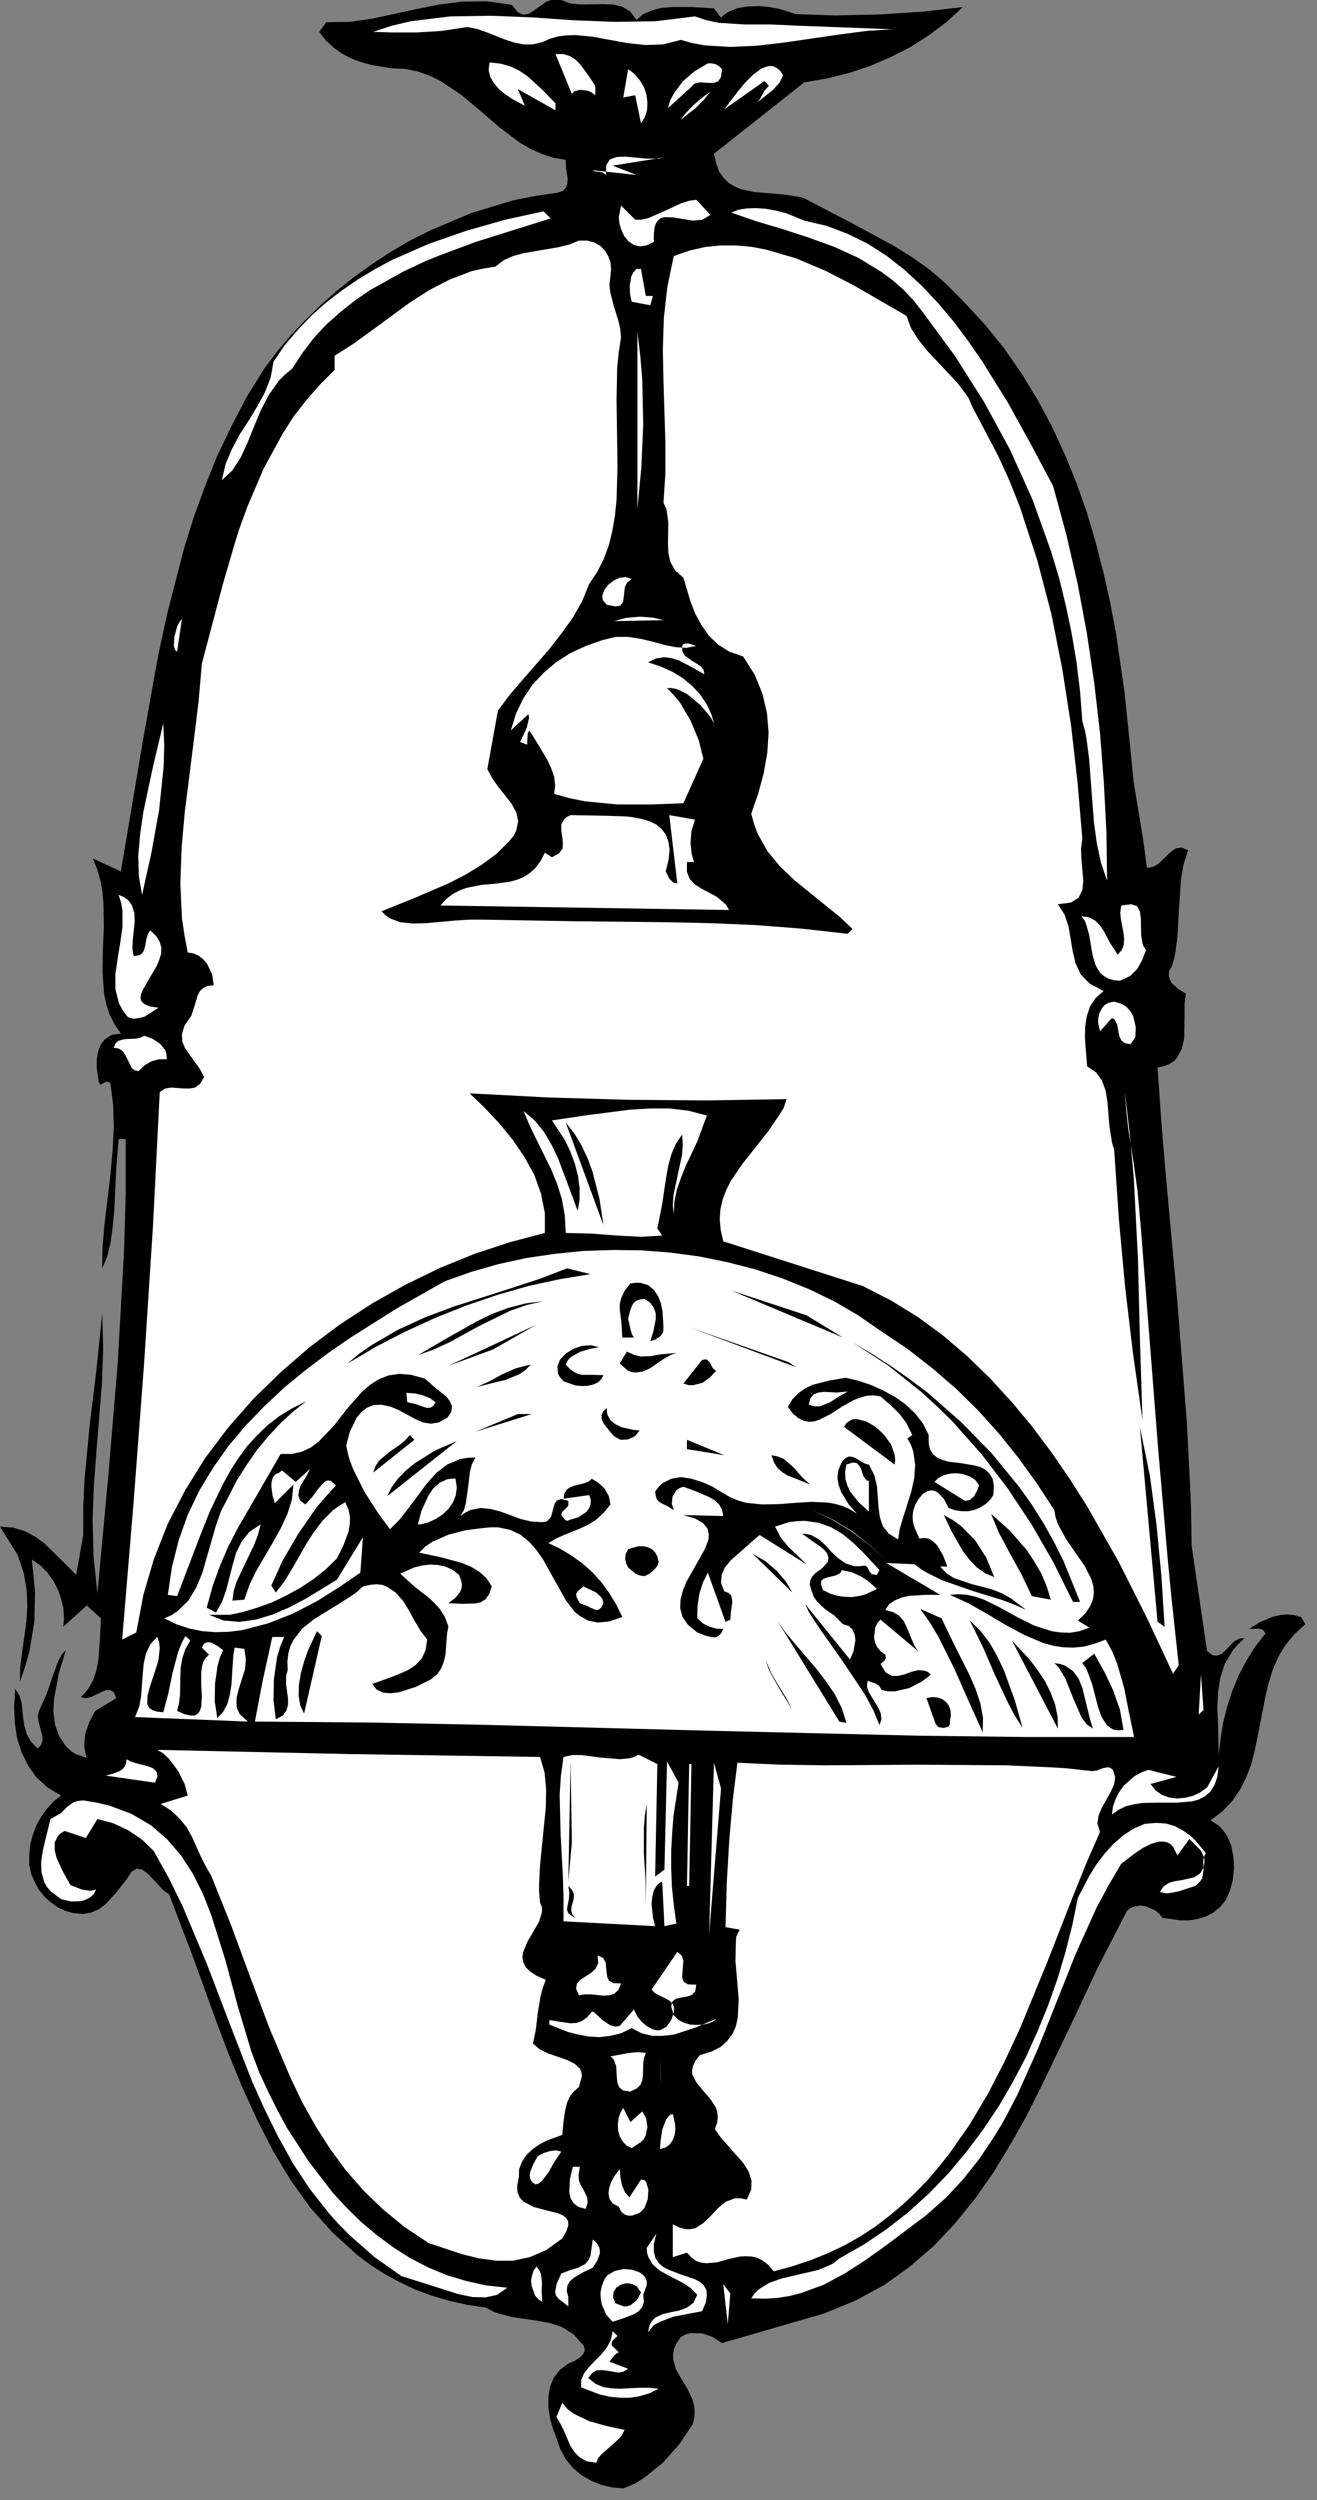 <?xml version="1.0" encoding="UTF-8" standalone="no"?>
<svg
   xmlns:dc="http://purl.org/dc/elements/1.1/"
   xmlns:cc="http://creativecommons.org/ns#"
   xmlns:rdf="http://www.w3.org/1999/02/22-rdf-syntax-ns#"
   xmlns:svg="http://www.w3.org/2000/svg"
   xmlns="http://www.w3.org/2000/svg"
   xmlns:sodipodi="http://sodipodi.sourceforge.net/DTD/sodipodi-0.dtd"
   xmlns:inkscape="http://www.inkscape.org/namespaces/inkscape"
   version="1.0"
   width="72.249mm"
   height="137.072mm"
   id="svg222"
   sodipodi:docname="AG000389.WMF">
  <rect width="100%" height="100%" fill="#808080" stroke="none"/>
  <sodipodi:namedview
     pagecolor="#ffffff"
     bordercolor="#666666"
     borderopacity="1"
     objecttolerance="10"
     gridtolerance="10"
     guidetolerance="10"
     inkscape:pageopacity="0"
     inkscape:pageshadow="2"
     inkscape:window-width="640"
     inkscape:window-height="480"
     id="namedview224" />
  <defs
     id="defs6">
    <clipPath
       clipPathUnits="userSpaceOnUse"
       id="clipWmfPath1">
      <path
         d="M 0,0 L 272.933,0 L 272.933,517.933 L 0,517.933 z"
         id="path2" />
    </clipPath>
    <pattern
       id="WMFhbasepattern"
       patternUnits="userSpaceOnUse"
       width="6"
       height="6"
       x="0"
       y="0" />
  </defs>
  <path
     style="fill:#000000;fill-rule:nonzero;fill-opacity:1;stroke:none;"
     clip-path="url(#clipWmfPath1)"
     d="  M 199.618,1.466   L 196.219,4.599   L 192.553,7.332   L 188.687,9.799   L 184.622,11.865   L 180.423,13.665   L 176.024,15.131   L 171.425,16.265   L 166.759,17.064   L 148.031,31.863   L 148.497,33.862   L 149.097,35.529   L 149.963,36.795   L 151.03,37.862   L 152.229,38.595   L 153.562,39.195   L 156.428,39.795   L 162.694,40.328   L 165.693,40.795   L 166.693,41.061   L 168.226,41.861   L 177.023,46.461   L 185.288,50.927   L 189.154,53.326   L 192.82,55.926   L 196.285,58.926   L 199.618,62.325   L 204.083,67.125   L 208.149,72.124   L 211.815,77.39   L 215.147,82.856   L 218.147,88.455   L 220.813,94.255   L 223.212,100.12   L 225.345,106.186   L 227.145,112.252   L 228.744,118.451   L 230.144,124.651   L 231.344,130.916   L 233.143,143.315   L 234.409,155.513   L 235.009,161.713   L 236.009,167.845   L 237.009,173.911   L 237.809,179.844   L 239.075,179.644   L 240.141,179.044   L 242.008,177.244   L 242.941,176.377   L 243.874,175.777   L 245.007,175.644   L 246.34,176.177   L 245.407,179.11   L 244.874,182.043   L 244.474,187.976   L 244.14,194.042   L 243.74,197.108   L 243.541,198.308   L 242.941,200.308   L 242.407,201.241   L 242.341,202.174   L 242.541,202.974   L 242.941,203.707   L 244.34,204.974   L 245.873,205.907   L 245.607,208.04   L 245.607,210.373   L 245.54,215.106   L 245.073,217.239   L 244.14,219.038   L 243.474,219.838   L 242.541,220.438   L 241.408,220.905   L 240.008,221.238   L 240.808,232.703   L 241.808,244.569   L 244.074,269.232   L 246.073,294.629   L 246.74,307.494   L 246.94,312.293   L 247.073,320.292   L 250.272,342.156   L 251.472,343.023   L 252.405,343.089   L 253.338,342.689   L 254.138,341.956   L 255.871,340.156   L 256.804,339.623   L 257.204,339.49   L 258.004,339.49   L 256.671,340.756   L 255.538,342.089   L 253.938,344.822   L 253.005,347.689   L 252.538,350.755   L 252.405,353.888   L 252.538,357.087   L 252.672,363.62   L 253.072,360.287   L 253.605,357.021   L 254.405,353.754   L 255.471,350.488   L 256.737,347.355   L 258.337,344.289   L 260.203,341.289   L 262.403,338.49   L 261.869,337.757   L 261.07,337.49   L 259.003,337.557   L 261.203,336.157   L 263.936,335.024   L 265.402,334.69   L 266.868,334.557   L 268.334,334.69   L 269.734,335.09   L 270.667,336.557   L 268.401,338.623   L 266.535,340.889   L 265.069,343.289   L 263.936,345.889   L 263.069,348.622   L 262.403,351.421   L 261.27,357.221   L 260.136,362.887   L 259.403,365.686   L 258.404,368.286   L 257.137,370.819   L 255.538,373.152   L 253.538,375.285   L 251.005,377.218   L 252.938,378.485   L 254.338,380.284   L 255.271,382.417   L 255.738,384.75   L 255.871,387.217   L 255.604,389.617   L 255.004,391.816   L 254.138,393.749   L 252.938,395.216   L 251.539,396.349   L 250.006,397.149   L 248.273,397.682   L 246.54,397.949   L 244.674,397.949   L 241.008,397.416   L 240.341,396.549   L 239.542,395.882   L 237.542,395.016   L 236.476,394.883   L 235.409,395.016   L 234.476,395.349   L 233.676,395.949   L 227.611,407.748   L 221.812,420.079   L 215.881,432.411   L 212.815,438.544   L 209.482,444.409   L 206.016,450.142   L 202.217,455.541   L 198.085,460.674   L 193.619,465.407   L 188.687,469.673   L 183.289,473.539   L 177.357,476.739   L 170.892,479.405   L 149.697,485.538   L 147.764,484.271   L 145.564,483.538   L 143.232,483.471   L 142.165,483.738   L 141.166,484.271   L 140.299,485.538   L 139.766,486.737   L 139.566,487.804   L 139.566,488.937   L 140.166,491.003   L 141.299,493.003   L 142.565,495.07   L 143.565,497.269   L 143.898,498.403   L 144.031,499.669   L 143.965,500.936   L 143.632,502.335   L 140.832,506.535   L 137.433,510.334   L 133.567,513.467   L 131.501,514.734   L 129.235,515.667   L 126.969,515.467   L 124.703,514.934   L 122.57,514.067   L 120.571,512.934   L 118.771,511.401   L 117.305,509.601   L 116.172,507.535   L 115.372,505.202   L 114.639,503.269   L 114.039,501.135   L 113.706,498.936   L 113.706,496.736   L 114.039,494.603   L 114.839,492.67   L 116.172,491.003   L 118.038,489.67   L 119.104,489.27   L 120.304,488.47   L 120.837,487.937   L 121.17,487.337   L 121.237,486.737   L 120.97,486.004   L 118.904,483.738   L 116.638,482.271   L 114.105,481.405   L 111.506,480.938   L 106.107,480.138   L 103.375,479.405   L 102.375,479.072   L 100.775,478.205   L 96.776,477.605   L 92.977,476.739   L 89.378,475.672   L 85.979,474.406   L 82.78,472.872   L 79.714,471.206   L 76.781,469.34   L 74.049,467.273   L 68.983,462.674   L 64.384,457.541   L 60.319,451.875   L 56.653,445.809   L 53.387,439.41   L 50.321,432.744   L 47.522,425.945   L 44.922,419.079   L 39.99,405.481   L 35.058,392.549   L 33.925,391.75   L 32.859,390.616   L 30.593,388.217   L 29.459,387.417   L 28.393,387.217   L 27.327,387.817   L 26.26,389.417   L 24.127,392.15   L 21.795,394.683   L 20.395,395.682   L 18.862,396.349   L 17.129,396.616   L 15.063,396.416   L 13.463,395.949   L 11.93,395.216   L 10.531,394.216   L 9.198,393.016   L 8.065,391.616   L 7.198,390.016   L 6.465,388.35   L 6.065,386.484   L 6.065,384.351   L 6.265,382.284   L 6.798,380.218   L 7.531,378.285   L 8.531,376.485   L 9.731,374.818   L 11.131,373.285   L 12.664,372.085   L 9.864,370.419   L 7.531,368.286   L 5.799,365.82   L 4.466,363.087   L 3.532,360.154   L 3.066,356.954   L 2.933,353.688   L 3.133,350.422   L 3.133,349.955   L 3.999,351.288   L 4.466,352.755   L 4.799,355.954   L 5.065,357.687   L 5.532,359.287   L 6.398,360.887   L 7.798,362.353   L 8.531,361.553   L 8.798,360.754   L 8.798,359.82   L 8.531,358.82   L 7.998,356.754   L 7.865,355.621   L 8.065,354.554   L 9.598,351.221   L 10.864,347.555   L 12.064,344.222   L 12.797,342.889   L 13.13,342.489   L 13.663,341.956   L 12.197,346.755   L 11.197,352.088   L 11.064,354.754   L 11.397,357.354   L 12.264,359.754   L 13.663,361.887   L 14.663,362.82   L 15.663,363.487   L 17.996,364.286   L 17.662,363.02   L 17.462,361.753   L 17.662,359.354   L 18.462,356.954   L 19.729,354.554   L 24.127,351.888   L 23.594,350.688   L 22.861,350.222   L 21.995,350.222   L 21.062,350.622   L 18.995,351.621   L 17.929,351.888   L 17.462,351.888   L 16.796,351.688   L 18.262,350.022   L 19.329,348.155   L 19.995,346.089   L 20.395,343.956   L 20.728,339.556   L 20.928,335.357   L 17.996,332.691   L 13.13,337.09   L 13.263,335.224   L 13.13,333.224   L 12.664,331.291   L 11.997,329.358   L 10.997,327.491   L 9.798,325.825   L 8.331,324.358   L 6.598,323.158   L 7.265,329.624   L 7.132,336.023   L 6.065,342.356   L 5.199,345.422   L 4.132,348.488   L 4.199,345.356   L 4.599,342.289   L 5.465,336.09   L 5.665,332.89   L 5.532,329.558   L 4.932,326.025   L 3.666,322.225   L 0,316.359   L 2.733,316.559   L 5.132,317.293   L 7.265,318.426   L 9.198,319.826   L 12.597,323.158   L 15.796,326.358   L 17.262,318.092   L 17.262,312.293   L 17.529,306.561   L 18.595,295.295   L 19.995,283.897   L 21.195,272.098   L 21.395,279.564   L 21.128,286.763   L 19.995,300.761   L 19.462,307.827   L 19.195,314.959   L 19.395,322.425   L 20.195,330.224   L 22.395,306.494   L 24.394,282.697   L 25.727,259.1   L 26.06,247.435   L 26.06,236.036   L 24.594,236.036   L 24.061,242.769   L 23.728,250.368   L 23.394,254.034   L 22.928,257.5   L 22.195,260.5   L 21.195,262.833   L 21.261,258.433   L 21.661,253.767   L 22.861,243.769   L 23.328,238.703   L 23.594,233.703   L 23.461,228.904   L 22.861,224.371   L 22.328,224.171   L 21.928,224.171   L 21.261,224.571   L 20.795,224.771   L 20.462,224.171   L 20.062,221.238   L 20.062,219.572   L 20.328,217.972   L 20.862,216.505   L 21.795,215.306   L 23.194,214.439   L 25.061,214.172   L 23.728,212.239   L 22.728,210.24   L 22.061,208.173   L 21.595,206.04   L 21.261,201.574   L 21.328,196.975   L 21.528,192.175   L 21.461,187.376   L 21.261,184.976   L 20.862,182.643   L 20.195,180.243   L 19.262,177.91   L 25.061,180.577   L 29.593,153.714   L 31.992,140.249   L 32.925,135.249   L 34.725,126.917   L 38.124,113.785   L 40.124,107.32   L 42.456,100.92   L 44.989,94.588   L 47.922,88.455   L 51.121,82.323   L 54.787,76.39   L 57.386,72.924   L 60.252,69.524   L 63.318,66.325   L 66.517,63.192   L 69.916,60.192   L 73.515,57.326   L 77.248,54.66   L 81.114,52.127   L 85.113,49.794   L 89.245,47.727   L 97.776,44.128   L 106.574,41.461   L 111.106,40.595   L 115.638,39.928   L 116.771,39.528   L 117.371,38.862   L 117.638,37.995   L 117.705,37.062   L 117.371,34.995   L 117.305,33.129   L 114.639,32.662   L 112.239,31.863   L 109.906,30.796   L 107.707,29.53   L 103.575,26.397   L 99.642,22.997   L 95.643,19.664   L 91.378,16.798   L 89.045,15.665   L 86.579,14.798   L 83.913,14.265   L 81.047,14.132   L 77.048,13.465   L 75.048,12.932   L 73.049,12.198   L 71.049,11.199   L 69.25,9.932   L 67.583,8.399   L 66.184,6.599   L 67.65,4.599   L 72.516,4.533   L 77.181,3.866   L 86.446,1.866   L 91.111,0.933   L 95.91,0.333   L 100.909,0.267   L 106.107,1   L 107.374,2.533   L 108.507,3.066   L 109.64,2.866   L 110.773,2.133   L 113.306,0.333   L 114.705,-0.133   L 115.305,-0.267   L 116.372,0   L 118.304,0.733   L 120.504,0.933   L 124.969,0.867   L 127.102,0.933   L 129.035,1.4   L 130.701,2.4   L 131.968,4.133   L 133.367,2.933   L 135.1,2.2   L 136.967,1.666   L 139.099,1.466   L 143.498,1.466   L 148.031,1.733   L 149.497,3.666   L 150.23,3   L 151.03,2.466   L 152.963,1.666   L 155.095,1.333   L 157.362,1.267   L 159.561,1.466   L 161.694,1.866   L 165.026,2.933   L 173.158,3.2   L 182.355,3   L 191.487,2.4   L 199.618,1.466  z "
     id="path8" />
  <path
     style="fill:#ffffff;fill-rule:nonzero;fill-opacity:1;stroke:none;"
     clip-path="url(#clipWmfPath1)"
     d="  M 144.098,3.4   L 146.498,4.199   L 149.03,4.733   L 154.296,5.066   L 159.828,5.066   L 165.56,5.333   L 185.021,6.066   L 179.756,6.399   L 174.157,7.132   L 162.694,8.799   L 157.028,9.465   L 151.43,9.732   L 146.098,9.399   L 143.565,8.932   L 141.166,8.266   L 137.5,9.199   L 133.834,9.332   L 130.102,8.932   L 126.436,8.266   L 122.837,7.599   L 119.304,7.266   L 117.505,7.332   L 115.772,7.532   L 114.105,7.999   L 112.439,8.732   L 110.44,9.199   L 108.507,9.199   L 106.574,8.799   L 104.708,8.199   L 100.842,6.666   L 98.909,5.999   L 96.91,5.599   L 91.644,6.399   L 86.379,6.732   L 81.513,6.732   L 77.381,6.599   L 81.247,5.333   L 85.179,4.399   L 93.377,3.4   L 101.775,3.266   L 110.306,3.6   L 118.904,4.199   L 127.502,4.533   L 135.9,4.399   L 144.098,3.4  z "
     id="path10" />
  <path
     style="fill:#ffffff;fill-rule:nonzero;fill-opacity:1;stroke:none;"
     clip-path="url(#clipWmfPath1)"
     d="  M 123.437,17.798   L 123.437,19.731   L 122.637,19.131   L 121.837,18.798   L 120.237,18.598   L 119.038,18.931   L 118.571,19.464   L 115.172,11.199   L 116.771,11.199   L 118.104,11.599   L 119.304,12.332   L 120.304,13.332   L 121.97,15.598   L 123.437,17.798  z "
     id="path12" />
  <path
     style="fill:#ffffff;fill-rule:nonzero;fill-opacity:1;stroke:none;"
     clip-path="url(#clipWmfPath1)"
     d="  M 149.697,14.331   L 149.497,15.931   L 148.964,16.798   L 148.23,17.131   L 147.231,17.198   L 145.165,17.064   L 144.165,17.264   L 143.832,17.464   L 143.365,17.998   L 138.5,22.397   L 138.966,20.797   L 139.699,19.398   L 141.565,16.864   L 143.965,14.798   L 146.764,13.132   L 147.631,13.132   L 148.43,13.332   L 149.097,13.732   L 149.697,14.331  z "
     id="path14" />
  <path
     style="fill:#ffffff;fill-rule:nonzero;fill-opacity:1;stroke:none;"
     clip-path="url(#clipWmfPath1)"
     d="  M 162.36,15.598   L 161.627,17.131   L 160.228,18.664   L 157.028,21.197   L 157.562,20.531   L 158.028,19.664   L 158.561,18.731   L 159.428,17.798   L 158.495,16.798   L 150.163,22.664   L 152.896,19.064   L 154.496,17.131   L 156.162,15.465   L 157.895,14.198   L 158.761,13.865   L 159.561,13.665   L 160.294,13.732   L 161.027,14.065   L 161.761,14.665   L 162.36,15.598  z "
     id="path16" />
  <path
     style="fill:#ffffff;fill-rule:nonzero;fill-opacity:1;stroke:none;"
     clip-path="url(#clipWmfPath1)"
     d="  M 115.172,21.397   L 115.172,22.864   L 107.374,18.464   L 108.84,21.931   L 106.241,20.531   L 104.841,19.597   L 103.508,18.531   L 102.442,17.264   L 101.642,15.931   L 101.309,14.531   L 101.509,12.932   L 103.841,13.198   L 105.907,13.798   L 107.707,14.665   L 109.373,15.798   L 112.306,18.464   L 115.172,21.397  z "
     id="path18" />
  <path
     style="fill:#ffffff;fill-rule:nonzero;fill-opacity:1;stroke:none;"
     clip-path="url(#clipWmfPath1)"
     d="  M 132.901,25.53   L 131.701,19.731   L 129.235,20.197   L 130.235,14.331   L 131.568,15.331   L 132.634,16.598   L 133.501,17.998   L 134.034,19.597   L 134.234,21.197   L 134.167,22.797   L 133.701,24.264   L 132.901,25.53  z "
     id="path20" />
  <path
     style="fill:#ffffff;fill-rule:nonzero;fill-opacity:1;stroke:none;"
     clip-path="url(#clipWmfPath1)"
     d="  M 147.297,18.998   L 145.831,20.797   L 144.298,22.33   L 141.166,24.797   L 142.165,23.464   L 143.765,21.797   L 145.631,20.197   L 147.297,18.998  z "
     id="path22" />
  <path
     style="fill:#ffffff;fill-rule:nonzero;fill-opacity:1;stroke:none;"
     clip-path="url(#clipWmfPath1)"
     d="  M 127.036,34.329   L 131.968,36.262   L 122.703,35.262   L 123.437,35.529   L 124.17,35.595   L 124.903,35.729   L 125.636,36.262   L 125.703,34.196   L 126.502,32.996   L 127.902,32.529   L 129.702,32.462   L 133.901,32.862   L 135.967,32.862   L 136.7,32.862   L 137.766,32.596   L 127.036,34.329  z "
     id="path24" />
  <path
     style="fill:#ffffff;fill-rule:nonzero;fill-opacity:1;stroke:none;"
     clip-path="url(#clipWmfPath1)"
     d="  M 147.297,44.528   L 145.631,45.527   L 143.698,45.727   L 141.632,45.394   L 139.699,45.061   L 137.9,44.994   L 137.167,45.128   L 136.567,45.527   L 136.033,46.194   L 135.7,47.127   L 135.567,48.46   L 135.567,50.127   L 134.034,50.86   L 132.634,51.06   L 131.368,50.727   L 130.302,49.994   L 129.435,48.927   L 128.835,47.661   L 128.435,46.327   L 128.302,44.994   L 128.769,42.595   L 131.701,45.527   L 132.968,45.527   L 134.434,45.194   L 137.766,43.728   L 141.232,42.128   L 142.898,41.595   L 144.365,41.395   L 147.297,44.528  z "
     id="path26" />
  <path
     style="fill:#ffffff;fill-rule:nonzero;fill-opacity:1;stroke:none;"
     clip-path="url(#clipWmfPath1)"
     d="  M 218.347,100.72   L 221.079,110.719   L 223.412,120.851   L 225.345,131.183   L 226.878,141.515   L 228.078,151.914   L 228.877,162.246   L 229.411,172.444   L 229.544,182.51   L 228.278,178.777   L 227.411,174.711   L 226.811,170.378   L 226.478,165.979   L 225.812,157.18   L 225.278,153.114   L 225.012,151.647   L 224.412,149.447   L 223.945,143.315   L 223.212,137.249   L 222.212,131.316   L 221.013,125.584   L 219.613,119.851   L 217.947,114.319   L 214.081,103.52   L 209.416,93.188   L 204.017,83.256   L 198.018,73.791   L 191.353,64.725   L 189.42,62.259   L 187.354,60.059   L 185.155,58.126   L 182.822,56.393   L 178.023,53.46   L 172.891,51.127   L 167.559,49.194   L 162.227,47.461   L 156.828,45.861   L 151.63,44.061   L 153.096,43.461   L 154.829,43.194   L 156.762,43.128   L 158.828,43.261   L 160.961,43.661   L 163.027,44.194   L 166.759,45.727   L 171.358,46.794   L 175.757,48.46   L 179.956,50.527   L 183.888,53.06   L 187.621,55.993   L 191.153,59.259   L 194.486,62.792   L 197.685,66.591   L 200.684,70.591   L 203.55,74.724   L 208.949,83.389   L 213.814,92.188   L 218.347,100.72  z "
     id="path28" />
  <path
     style="fill:#ffffff;fill-rule:nonzero;fill-opacity:1;stroke:none;"
     clip-path="url(#clipWmfPath1)"
     d="  M 114.172,45.261   L 98.643,50.127   L 90.978,52.993   L 88.178,54.126   L 83.646,56.259   L 76.715,60.126   L 73.515,62.325   L 70.516,64.725   L 67.65,67.258   L 65.051,70.058   L 62.718,73.124   L 60.585,76.39   L 59.119,77.59   L 57.853,78.857   L 55.72,81.856   L 54.053,85.056   L 52.654,88.455   L 51.321,91.722   L 49.921,94.788   L 48.188,97.454   L 45.989,99.521   L 46.789,96.121   L 48.122,92.988   L 49.721,89.988   L 51.587,87.122   L 53.32,84.256   L 54.92,81.323   L 56.12,78.257   L 56.719,74.924   L 59.052,71.524   L 61.718,68.391   L 64.518,65.458   L 67.583,62.725   L 70.783,60.259   L 74.182,57.926   L 77.714,55.793   L 81.313,53.86   L 88.912,50.527   L 96.776,47.794   L 104.774,45.527   L 112.706,43.794   L 114.172,45.261  z "
     id="path30" />
  <path
     style="fill:#ffffff;fill-rule:nonzero;fill-opacity:1;stroke:none;"
     clip-path="url(#clipWmfPath1)"
     d="  M 126.569,57.193   L 126.369,58.926   L 126.502,60.459   L 127.236,63.325   L 128.169,66.325   L 128.569,67.991   L 128.769,69.858   L 128.302,72.924   L 127.969,76.124   L 127.835,82.856   L 128.035,96.788   L 127.835,103.587   L 127.502,106.853   L 126.969,109.986   L 126.236,112.985   L 125.169,115.852   L 123.836,118.518   L 122.17,120.984   L 120.704,124.584   L 118.771,127.984   L 116.372,131.316   L 113.839,134.583   L 108.307,140.915   L 105.641,144.048   L 103.241,147.248   L 101.042,159.379   L 102.042,161.246   L 103.308,163.046   L 106.041,166.512   L 107.041,168.312   L 107.44,170.178   L 107.041,172.111   L 106.507,173.178   L 105.641,174.244   L 102.975,176.911   L 99.909,179.177   L 96.643,181.177   L 93.177,182.976   L 86.046,186.043   L 79.114,188.842   L 79.914,189.642   L 80.847,190.309   L 82.98,191.109   L 85.512,191.375   L 88.312,191.309   L 94.244,190.775   L 97.243,190.575   L 100.042,190.575   L 119.371,190.909   L 138.166,191.109   L 147.497,191.309   L 156.828,191.709   L 166.226,192.442   L 175.757,193.508   L 176.757,192.509   L 174.091,189.976   L 171.025,187.509   L 164.693,182.377   L 161.761,179.577   L 159.161,176.444   L 157.095,172.778   L 156.362,170.778   L 155.762,168.645   L 157.228,164.379   L 158.361,160.179   L 159.094,155.98   L 159.361,151.847   L 159.028,147.781   L 158.095,143.781   L 156.495,139.849   L 154.096,136.049   L 151.23,135.049   L 148.897,133.583   L 146.964,131.716   L 145.431,129.517   L 144.165,127.184   L 143.165,124.651   L 141.699,119.718   L 139.966,118.185   L 138.966,116.385   L 138.566,114.519   L 138.5,112.519   L 138.566,108.319   L 138.3,106.253   L 138.166,105.453   L 137.566,104.187   L 137.966,98.054   L 137.966,91.788   L 137.566,78.99   L 137.433,72.457   L 137.633,65.992   L 138.366,59.459   L 139.699,53.06   L 142.965,51.927   L 146.164,51.193   L 149.364,50.86   L 152.563,50.86   L 155.695,51.127   L 158.828,51.727   L 165.026,53.526   L 171.025,56.059   L 176.89,59.059   L 187.954,65.458   L 188.887,67.991   L 190.42,70.391   L 192.286,72.724   L 194.353,74.924   L 198.552,79.39   L 200.284,81.723   L 200.884,82.589   L 201.551,84.189   L 206.949,94.455   L 209.349,99.72   L 211.482,105.12   L 215.081,116.118   L 218.013,127.317   L 220.28,138.782   L 222.079,150.381   L 223.412,162.046   L 224.412,173.778   L 224.145,175.777   L 224.212,177.977   L 224.612,182.51   L 224.412,184.443   L 223.612,186.043   L 222.012,187.043   L 219.346,187.376   L 220.746,189.576   L 221.546,191.975   L 222.412,197.108   L 223.012,199.641   L 224.079,201.907   L 225.945,203.84   L 228.811,205.374   L 227.145,206.84   L 226.011,208.573   L 225.345,210.573   L 225.012,212.639   L 224.945,214.839   L 225.078,216.972   L 225.412,220.972   L 227.278,222.238   L 228.478,223.905   L 229.211,225.904   L 229.611,228.237   L 230.011,233.237   L 230.41,235.77   L 230.544,236.703   L 231.01,238.236   L 232.01,252.901   L 233.276,266.632   L 234.876,280.164   L 236.875,294.229   L 236.342,277.098   L 235.942,260.7   L 235.076,244.035   L 234.276,235.303   L 233.21,226.104   L 233.543,230.304   L 233.943,233.97   L 234.943,240.302   L 235.876,246.902   L 236.609,255.3   L 240.141,300.361   L 242.074,322.625   L 242.874,330.957   L 244.407,345.089   L 243.207,346.822   L 237.875,335.423   L 232.01,323.758   L 225.412,312.16   L 221.812,306.494   L 218.013,300.961   L 214.014,295.629   L 209.749,290.496   L 205.283,285.63   L 200.551,281.031   L 195.552,276.764   L 190.287,272.898   L 184.755,269.499   L 178.89,266.499   L 149.963,257.234   L 149.43,254.901   L 149.23,252.701   L 149.364,250.634   L 149.83,248.568   L 150.563,246.635   L 151.496,244.768   L 153.896,241.236   L 159.228,234.503   L 161.494,231.17   L 162.294,229.904   L 162.494,229.57   L 163.094,227.771   L 146.498,228.037   L 130.235,227.904   L 113.972,227.437   L 97.376,226.571   L 100.442,229.504   L 103.441,232.703   L 106.241,236.103   L 108.707,239.702   L 110.773,243.435   L 112.173,247.368   L 112.972,251.368   L 112.972,255.5   L 105.641,257.434   L 98.376,259.833   L 91.178,262.766   L 84.046,266.232   L 77.181,270.099   L 70.516,274.431   L 64.118,279.231   L 58.119,284.43   L 52.454,289.963   L 47.255,295.895   L 42.523,302.161   L 38.391,308.827   L 34.792,315.759   L 31.926,323.025   L 29.726,330.491   L 28.26,338.29   L 25.327,339.756   L 27.66,311.827   L 29.859,282.83   L 31.726,253.967   L 33.125,226.304   L 34.258,225.571   L 35.525,225.371   L 38.124,225.571   L 39.324,225.571   L 40.457,225.371   L 41.523,224.571   L 42.323,223.171   L 41.39,221.438   L 40.323,219.972   L 38.391,217.239   L 37.791,215.839   L 37.724,214.306   L 38.257,212.506   L 39.657,210.506   L 40.39,208.307   L 40.99,206.24   L 41.457,205.374   L 42.123,204.774   L 43.056,204.307   L 44.323,204.174   L 43.989,201.907   L 42.923,199.708   L 42.123,198.774   L 41.19,198.041   L 40.124,197.575   L 38.924,197.375   L 38.257,193.842   L 37.724,190.309   L 37.391,183.043   L 37.657,175.644   L 38.324,168.178   L 40.257,152.847   L 41.19,145.181   L 41.856,137.516   L 46.189,121.118   L 48.588,112.919   L 49.521,109.853   L 51.321,104.92   L 54.653,97.121   L 58.652,89.788   L 60.918,86.256   L 63.518,82.923   L 66.317,79.723   L 69.383,76.657   L 69.383,73.724   L 73.249,71.257   L 77.115,68.458   L 84.846,62.792   L 88.978,60.126   L 93.244,57.926   L 97.776,56.193   L 100.176,55.66   L 102.708,55.26   L 104.441,53.926   L 106.374,53.06   L 108.573,52.46   L 110.906,52.06   L 115.638,51.26   L 117.905,50.727   L 120.037,49.86   L 121.77,49.86   L 123.237,50.26   L 124.436,50.927   L 125.436,51.927   L 126.103,53.06   L 126.569,54.326   L 126.702,55.726   L 126.569,57.193  z "
     id="path32" />
  <path
     style="fill:#ffffff;fill-rule:nonzero;fill-opacity:1;stroke:none;"
     clip-path="url(#clipWmfPath1)"
     d="  M 133.901,61.325   L 135.367,61.325   L 134.834,63.259   L 130.968,62.525   L 130.635,60.992   L 130.568,59.126   L 130.901,57.259   L 131.301,56.459   L 131.968,55.726   L 132.901,55.726   L 133.901,61.325  z "
     id="path34" />
  <path
     style="fill:#ffffff;fill-rule:nonzero;fill-opacity:1;stroke:none;"
     clip-path="url(#clipWmfPath1)"
     d="  M 132.168,105.386   L 132.168,68.858   L 132.768,73.857   L 133.167,78.657   L 133.367,88.055   L 132.968,96.921   L 132.168,105.386  z "
     id="path36" />
  <path
     style="fill:#ffffff;fill-rule:nonzero;fill-opacity:1;stroke:none;"
     clip-path="url(#clipWmfPath1)"
     d="  M 130.968,119.985   L 130.035,120.718   L 129.568,121.651   L 129.302,123.851   L 129.168,124.784   L 128.635,125.451   L 128.169,125.584   L 127.569,125.65   L 125.836,125.317   L 125.036,124.451   L 124.903,123.917   L 124.903,123.384   L 125.303,122.251   L 126.103,121.184   L 127.236,120.318   L 128.502,119.718   L 129.768,119.585   L 130.968,119.985  z "
     id="path38" />
  <path
     style="fill:#ffffff;fill-rule:nonzero;fill-opacity:1;stroke:none;"
     clip-path="url(#clipWmfPath1)"
     d="  M 137.566,128.517   L 127.302,128.717   L 129.768,128.05   L 132.634,127.784   L 135.367,127.984   L 137.566,128.517  z "
     id="path40" />
  <path
     style="fill:#ffffff;fill-rule:nonzero;fill-opacity:1;stroke:none;"
     clip-path="url(#clipWmfPath1)"
     d="  M 36.724,135.049   L 36.324,134.716   L 36.058,133.983   L 36.125,132.05   L 36.724,129.85   L 37.191,128.917   L 37.724,128.25   L 36.724,135.049  z "
     id="path42" />
  <path
     style="fill:#ffffff;fill-rule:nonzero;fill-opacity:1;stroke:none;"
     clip-path="url(#clipWmfPath1)"
     d="  M 144.365,133.849   L 142.698,133.316   L 141.965,133.383   L 141.699,133.449   L 141.432,133.849   L 141.499,134.983   L 141.965,135.849   L 143.632,137.049   L 144.565,137.582   L 145.364,138.116   L 145.898,138.849   L 146.031,139.715   L 143.565,138.316   L 140.766,136.849   L 139.233,136.382   L 137.7,136.182   L 136.033,136.449   L 134.367,137.249   L 136.967,138.116   L 139.366,139.182   L 141.565,140.515   L 143.498,142.115   L 145.165,143.915   L 146.564,145.981   L 147.564,148.181   L 148.23,150.647   L 147.964,149.781   L 147.364,148.648   L 145.298,146.181   L 142.499,143.848   L 140.899,143.048   L 140.232,142.782   L 139.233,142.582   L 138.3,142.582   L 139.699,144.048   L 141.032,145.648   L 143.232,149.447   L 144.898,153.447   L 145.831,157.246   L 141.699,166.445   L 135.034,166.712   L 128.102,166.712   L 121.237,166.045   L 117.971,165.379   L 114.905,164.512   L 115.105,162.779   L 114.905,160.979   L 114.305,159.246   L 113.506,157.513   L 111.573,154.247   L 109.773,151.381   L 109.44,151.914   L 109.373,152.647   L 109.307,154.313   L 107.84,153.78   L 109.173,150.914   L 109.573,149.314   L 109.707,148.714   L 109.573,147.981   L 105.907,151.381   L 106.974,147.914   L 108.507,144.715   L 110.44,141.848   L 112.772,139.382   L 115.372,137.182   L 118.304,135.316   L 121.504,133.849   L 124.903,132.65   L 127.635,131.983   L 130.235,131.983   L 132.834,132.383   L 135.367,132.983   L 137.766,133.649   L 140.099,134.116   L 142.299,134.249   L 144.365,133.849  z "
     id="path44" />
  <path
     style="fill:#ffffff;fill-rule:nonzero;fill-opacity:1;stroke:none;"
     clip-path="url(#clipWmfPath1)"
     d="  M 29.459,185.443   L 28.793,181.577   L 28.66,177.377   L 29.06,172.844   L 29.726,168.245   L 31.726,158.846   L 33.858,149.914   L 34.058,154.38   L 33.925,158.913   L 32.992,167.845   L 31.392,176.711   L 29.459,185.443  z "
     id="path46" />
  <path
     style="fill:#ffffff;fill-rule:nonzero;fill-opacity:1;stroke:none;"
     clip-path="url(#clipWmfPath1)"
     d="  M 144.098,169.845   L 143.365,172.244   L 143.165,174.778   L 143.432,177.044   L 143.898,178.644   L 142.432,178.644   L 142.432,180.71   L 143.032,182.177   L 144.098,183.31   L 145.498,184.176   L 148.63,185.843   L 150.03,187.043   L 150.563,187.509   L 151.163,188.576   L 91.311,187.643   L 92.577,186.243   L 93.91,185.243   L 95.31,184.51   L 96.776,183.976   L 99.776,183.376   L 102.842,183.11   L 105.774,182.71   L 107.174,182.31   L 108.507,181.777   L 109.773,180.977   L 110.973,179.91   L 112.039,178.51   L 112.972,176.711   L 114.439,177.644   L 115.905,176.844   L 116.638,175.844   L 116.705,174.644   L 116.572,173.378   L 116.372,172.111   L 116.372,170.845   L 116.971,169.778   L 117.505,169.312   L 118.304,168.912   L 125.703,169.045   L 129.568,169.178   L 130.968,169.312   L 133.101,169.711   L 134.634,170.178   L 136.033,170.845   L 137.167,171.778   L 138.033,172.911   L 138.566,174.311   L 138.833,176.044   L 138.633,178.11   L 138.033,180.577   L 138.833,182.177   L 139.499,182.776   L 139.766,182.976   L 140.432,183.043   L 138.766,168.912   L 144.098,169.845  z "
     id="path48" />
  <path
     style="fill:#ffffff;fill-rule:nonzero;fill-opacity:1;stroke:none;"
     clip-path="url(#clipWmfPath1)"
     d="  M 237.609,196.908   L 236.809,198.974   L 235.809,200.774   L 234.343,202.241   L 232.21,203.241   L 230.877,203.107   L 229.744,202.774   L 228.877,202.241   L 228.144,201.641   L 227.611,200.841   L 227.145,199.974   L 226.545,197.975   L 225.812,193.642   L 225.212,191.575   L 224.945,190.842   L 224.212,189.842   L 225.812,190.109   L 227.078,190.775   L 228.011,191.709   L 228.811,192.842   L 230.144,195.375   L 231.743,197.841   L 232.61,196.841   L 233.01,195.775   L 233.076,194.575   L 232.943,193.308   L 232.41,190.509   L 232.277,189.109   L 232.477,187.643   L 234.543,187.376   L 235.742,187.776   L 236.342,188.842   L 236.542,190.309   L 236.609,193.775   L 236.875,195.442   L 237.075,196.041   L 237.609,196.908  z "
     id="path50" />
  <path
     style="fill:#ffffff;fill-rule:nonzero;fill-opacity:1;stroke:none;"
     clip-path="url(#clipWmfPath1)"
     d="  M 27.727,198.108   L 28.793,197.975   L 29.459,197.575   L 29.859,196.908   L 30.059,196.175   L 30.393,194.442   L 30.659,193.575   L 31.126,192.775   L 32.392,193.975   L 33.125,195.175   L 33.458,196.441   L 33.392,197.708   L 32.992,198.974   L 32.459,200.241   L 30.992,202.707   L 29.726,204.907   L 29.26,205.907   L 29.126,206.773   L 29.326,207.507   L 29.993,208.107   L 31.126,208.573   L 32.859,208.84   L 29.926,210.706   L 28.393,211.04   L 27.793,211.106   L 27.66,211.106   L 26.527,210.773   L 25.46,209.373   L 24.661,207.907   L 23.927,204.974   L 23.927,201.841   L 24.394,198.641   L 24.927,195.375   L 25.394,192.042   L 25.394,188.709   L 25.127,187.109   L 24.594,185.443   L 25.594,185.843   L 26.394,186.376   L 26.927,186.976   L 27.393,187.709   L 27.86,189.242   L 27.927,191.042   L 27.527,194.775   L 27.46,196.508   L 27.527,197.175   L 27.727,198.108  z "
     id="path52" />
  <path
     style="fill:#ffffff;fill-rule:nonzero;fill-opacity:1;stroke:none;"
     clip-path="url(#clipWmfPath1)"
     d="  M 235.409,214.906   L 234.409,216.372   L 233.21,216.172   L 232.543,215.639   L 232.143,214.906   L 231.943,214.039   L 231.61,212.239   L 231.21,211.506   L 231.077,211.239   L 230.544,210.973   L 228.078,213.706   L 227.678,211.839   L 227.744,210.773   L 228.011,209.84   L 228.478,208.906   L 229.077,208.24   L 229.944,207.773   L 231.01,207.573   L 232.41,207.973   L 233.476,208.573   L 234.343,209.506   L 234.943,210.506   L 235.476,212.773   L 235.409,214.906  z "
     id="path54" />
  <path
     style="fill:#ffffff;fill-rule:nonzero;fill-opacity:1;stroke:none;"
     clip-path="url(#clipWmfPath1)"
     d="  M 34.592,219.505   L 32.992,219.505   L 31.459,219.905   L 30.059,220.705   L 28.726,221.971   L 27.86,221.771   L 27.26,221.238   L 26.46,219.572   L 25.994,218.639   L 25.46,217.839   L 24.661,217.305   L 23.594,217.105   L 23.927,216.239   L 24.527,215.706   L 25.327,215.439   L 26.26,215.306   L 28.193,215.239   L 29.126,215.039   L 29.926,214.639   L 31.726,215.306   L 33.259,216.372   L 34.325,217.705   L 34.525,218.572   L 34.592,219.505  z "
     id="path56" />
  <path
     style="fill:#ffffff;fill-rule:nonzero;fill-opacity:1;stroke:none;"
     clip-path="url(#clipWmfPath1)"
     d="  M 146.564,231.17   L 144.565,236.57   L 142.232,241.502   L 141.232,243.969   L 140.366,246.435   L 139.833,248.968   L 139.699,251.634   L 139.499,249.768   L 139.633,247.768   L 140.499,243.569   L 141.432,239.236   L 141.565,237.169   L 141.432,235.103   L 140.166,236.97   L 139.233,239.103   L 138.566,241.502   L 138.1,244.102   L 137.3,249.501   L 136.3,254.567   L 137.3,256.034   L 132.901,256.3   L 127.902,256.034   L 122.57,255.634   L 117.305,255.5   L 117.105,251.901   L 116.505,248.501   L 115.505,245.302   L 114.239,242.235   L 111.306,236.303   L 109.84,233.303   L 108.573,230.237   L 110.906,232.237   L 112.839,234.636   L 114.372,237.236   L 115.705,240.036   L 117.838,245.702   L 119.771,250.901   L 120.171,248.635   L 120.171,246.168   L 119.837,243.635   L 119.171,241.102   L 118.238,238.569   L 117.105,236.236   L 114.439,232.17   L 122.17,231.037   L 130.501,229.97   L 134.7,229.704   L 138.833,229.704   L 142.765,230.17   L 146.564,231.17  z "
     id="path58" />
  <path
     style="fill:#000000;fill-rule:nonzero;fill-opacity:1;stroke:none;"
     clip-path="url(#clipWmfPath1)"
     d="  M 125.103,253.834   L 117.305,232.637   L 119.104,234.903   L 120.571,237.369   L 121.837,240.036   L 122.837,242.769   L 124.303,248.435   L 125.103,253.834  z "
     id="path60" />
  <path
     style="fill:#ffffff;fill-rule:nonzero;fill-opacity:1;stroke:none;"
     clip-path="url(#clipWmfPath1)"
     d="  M 218.613,312.96   L 218.88,314.493   L 219.413,315.959   L 221.013,318.892   L 224.878,324.492   L 226.278,327.225   L 226.678,328.624   L 226.811,330.024   L 226.611,331.424   L 226.011,332.89   L 225.012,334.357   L 223.479,335.823   L 225.878,337.29   L 223.812,338.023   L 221.812,338.356   L 219.88,338.29   L 218.013,338.023   L 214.348,336.823   L 210.882,335.09   L 207.416,333.157   L 204.017,331.491   L 202.284,330.891   L 200.551,330.491   L 198.751,330.357   L 196.952,330.491   L 200.884,332.291   L 204.75,334.49   L 208.549,336.757   L 212.415,338.823   L 216.347,340.49   L 218.347,341.023   L 220.413,341.356   L 222.546,341.423   L 224.678,341.223   L 226.945,340.623   L 229.277,339.756   L 230.61,342.223   L 231.61,344.689   L 233.076,349.755   L 234.076,354.821   L 235.143,359.954   L 212.948,359.954   L 190.753,359.687   L 145.898,358.621   L 100.109,357.421   L 76.715,356.954   L 52.854,356.754   L 54.453,348.355   L 56.453,339.223   L 58.919,339.223   L 58.119,341.156   L 57.453,343.356   L 56.786,347.955   L 56.719,352.421   L 57.186,356.287   L 58.652,355.488   L 59.385,354.488   L 59.719,353.288   L 59.719,352.021   L 59.319,349.088   L 59.319,347.555   L 59.385,347.022   L 59.652,346.089   L 59.585,344.289   L 59.785,342.623   L 60.185,341.156   L 60.852,339.823   L 62.651,337.49   L 64.984,335.623   L 70.383,332.291   L 72.982,330.624   L 73.915,329.958   L 75.248,328.758   L 76.715,328.424   L 78.048,328.291   L 79.247,328.424   L 80.247,328.824   L 82.047,330.024   L 83.58,331.757   L 84.846,333.824   L 86.046,336.023   L 87.245,338.023   L 88.578,339.756   L 88.245,341.956   L 87.445,343.689   L 86.179,345.022   L 84.579,346.089   L 82.78,346.889   L 80.914,347.622   L 77.181,348.955   L 78.114,350.155   L 79.447,350.755   L 80.98,350.888   L 82.713,350.688   L 86.246,349.555   L 89.312,348.022   L 90.645,346.955   L 91.511,345.689   L 92.044,344.289   L 92.377,342.823   L 92.577,339.89   L 92.711,338.423   L 92.977,337.09   L 92.244,335.09   L 91.244,333.49   L 90.111,332.224   L 88.845,331.024   L 85.979,328.824   L 82.98,326.091   L 85.846,324.825   L 87.445,324.425   L 89.112,324.225   L 90.711,324.292   L 92.311,324.625   L 93.844,325.291   L 95.177,326.358   L 95.577,327.425   L 95.777,328.291   L 95.71,329.091   L 95.443,329.824   L 94.444,331.091   L 92.977,332.224   L 95.777,332.357   L 98.509,332.291   L 99.709,332.024   L 100.709,331.357   L 101.442,330.291   L 101.975,328.758   L 100.909,327.091   L 99.442,325.758   L 97.709,324.692   L 95.777,323.892   L 91.378,322.692   L 86.912,321.759   L 88.178,320.492   L 89.645,319.492   L 92.977,318.026   L 96.576,317.093   L 100.309,316.626   L 101.842,316.493   L 103.241,316.493   L 105.774,317.026   L 107.907,318.026   L 109.707,319.492   L 111.24,321.225   L 112.639,323.225   L 115.039,327.558   L 117.371,331.691   L 118.704,333.424   L 119.171,334.024   L 120.171,334.824   L 121.904,335.823   L 123.903,336.223   L 126.236,336.023   L 129.035,335.09   L 127.769,332.491   L 126.302,330.091   L 124.703,327.891   L 122.903,325.891   L 120.904,324.092   L 118.704,322.492   L 116.305,321.025   L 113.706,319.759   L 115.172,318.892   L 116.771,318.159   L 120.237,316.759   L 121.97,315.959   L 123.636,314.893   L 125.169,313.493   L 126.569,311.76   L 126.236,310.027   L 125.369,308.494   L 124.103,307.294   L 122.703,306.427   L 122.037,307.027   L 121.17,307.36   L 119.238,307.827   L 118.304,308.16   L 117.571,308.627   L 117.038,309.427   L 116.838,310.56   L 122.17,309.827   L 122.503,310.827   L 122.437,311.827   L 122.104,312.626   L 121.504,313.36   L 119.904,314.426   L 118.304,314.893   L 117.638,315.159   L 117.171,314.959   L 116.372,313.96   L 116.638,313.226   L 117.305,312.626   L 117.838,312.027   L 117.838,311.027   L 116.372,310.627   L 115.505,310.893   L 115.039,311.493   L 114.772,312.426   L 114.239,314.36   L 113.572,315.093   L 113.306,315.293   L 112.439,315.426   L 110.106,315.293   L 107.907,314.759   L 103.775,313.226   L 101.709,312.693   L 99.642,312.493   L 97.576,312.893   L 96.51,313.426   L 95.443,314.16   L 96.177,312.96   L 96.576,311.56   L 97.043,308.294   L 97.443,304.961   L 97.843,303.428   L 98.576,302.028   L 96.91,302.094   L 95.377,302.361   L 92.711,303.494   L 90.445,305.227   L 88.445,307.494   L 84.779,312.426   L 82.913,314.826   L 80.847,316.893   L 78.314,313.426   L 75.582,309.16   L 73.182,304.361   L 72.316,301.961   L 71.782,299.561   L 72.516,296.762   L 73.915,293.829   L 74.915,292.629   L 76.115,291.696   L 77.514,291.163   L 79.114,291.096   L 80.98,291.496   L 82.713,292.229   L 86.046,294.029   L 87.645,294.762   L 89.312,295.029   L 90.978,294.762   L 92.777,293.762   L 93.577,292.562   L 93.71,291.429   L 93.311,290.429   L 92.577,289.429   L 90.311,287.63   L 88.112,285.697   L 85.246,284.897   L 82.78,284.697   L 80.514,285.03   L 78.514,285.83   L 76.715,286.963   L 75.048,288.43   L 72.049,291.829   L 69.183,295.495   L 66.117,298.695   L 64.451,299.961   L 62.585,300.828   L 60.519,301.295   L 58.186,301.295   L 53.654,309.16   L 49.321,316.626   L 47.388,320.359   L 45.656,324.358   L 44.123,328.558   L 42.856,333.157   L 44.789,334.157   L 46.055,331.891   L 46.922,329.424   L 48.255,324.225   L 48.988,321.692   L 50.121,319.426   L 51.721,317.426   L 54.053,315.893   L 53.454,318.159   L 52.654,320.225   L 50.788,324.092   L 49.055,327.758   L 48.455,329.691   L 48.188,331.691   L 50.654,331.491   L 51.721,328.424   L 53.187,325.425   L 56.586,319.626   L 58.186,316.759   L 59.585,313.76   L 60.519,310.76   L 60.852,307.627   L 56.986,311.493   L 56.52,309.96   L 56.253,307.96   L 56.32,307.027   L 56.586,306.161   L 57.119,305.494   L 57.919,305.161   L 58.452,304.694   L 61.318,307.094   L 64.251,304.427   L 63.651,305.694   L 62.385,307.76   L 61.985,308.827   L 61.852,309.96   L 62.251,310.96   L 63.318,311.76   L 64.718,310.227   L 66.051,308.427   L 67.384,307.027   L 67.983,306.761   L 68.65,306.894   L 69.65,307.827   L 67.65,310.027   L 65.584,312.426   L 61.852,317.826   L 58.586,323.425   L 56.253,328.558   L 57.186,330.024   L 58.919,327.758   L 60.452,325.291   L 63.451,320.025   L 65.117,317.426   L 66.917,315.093   L 69.05,312.96   L 70.25,312.093   L 71.583,311.293   L 72.249,312.826   L 72.582,314.36   L 72.516,315.893   L 72.249,317.426   L 71.183,320.292   L 69.85,322.958   L 67.517,325.225   L 64.917,327.291   L 62.185,329.091   L 59.252,330.691   L 56.32,332.091   L 53.32,333.157   L 50.454,334.024   L 47.722,334.624   L 43.323,334.624   L 46.389,335.823   L 49.655,336.09   L 53.054,335.623   L 56.586,334.557   L 60.119,333.024   L 63.518,331.224   L 69.85,327.358   L 75.248,318.559   L 74.715,325.891   L 70.449,328.824   L 65.784,331.757   L 60.785,334.357   L 55.52,336.423   L 50.121,337.823   L 47.388,338.156   L 44.656,338.223   L 41.99,338.023   L 39.324,337.49   L 36.658,336.623   L 34.058,335.357   L 35.591,334.69   L 36.858,333.824   L 39.057,331.691   L 40.657,329.024   L 41.923,326.025   L 43.789,319.559   L 44.722,316.293   L 45.789,313.226   L 49.188,306.627   L 51.188,303.494   L 53.254,300.495   L 55.586,297.695   L 58.052,295.029   L 60.719,292.562   L 63.518,290.363   L 60.585,291.829   L 57.853,293.496   L 55.453,295.362   L 53.254,297.495   L 51.188,299.761   L 49.388,302.228   L 47.722,304.827   L 46.255,307.494   L 43.523,313.16   L 41.19,319.026   L 36.724,330.757   L 34.792,330.491   L 35.658,324.692   L 37.058,319.159   L 38.924,313.893   L 41.323,308.894   L 44.189,304.161   L 47.388,299.628   L 50.988,295.362   L 54.853,291.363   L 58.986,287.496   L 63.385,283.897   L 67.983,280.431   L 72.716,277.164   L 82.447,271.032   L 92.244,265.499   L 97.709,263.566   L 103.308,261.966   L 109.107,260.7   L 114.972,259.833   L 120.904,259.233   L 126.969,259.033   L 132.968,259.1   L 138.966,259.567   L 144.965,260.366   L 150.83,261.566   L 156.562,263.033   L 162.16,264.899   L 167.626,267.099   L 172.891,269.632   L 177.823,272.498   L 182.555,275.765   L 188.221,279.564   L 193.419,283.63   L 198.285,287.83   L 202.884,292.362   L 207.149,297.095   L 211.148,302.094   L 214.948,307.36   L 218.613,312.96  z "
     id="path62" />
  <path
     style="fill:#000000;fill-rule:nonzero;fill-opacity:1;stroke:none;"
     clip-path="url(#clipWmfPath1)"
     d="  M 122.437,264.033   L 115.972,265.099   L 109.507,266.499   L 103.041,268.365   L 96.576,270.565   L 90.245,273.098   L 83.979,275.964   L 77.914,279.097   L 72.049,282.564   L 74.515,280.497   L 77.115,278.697   L 82.513,275.565   L 88.178,272.965   L 94.044,270.765   L 105.907,266.966   L 111.839,265.033   L 117.571,262.833   L 122.437,264.033  z "
     id="path64" />
  <path
     style="fill:#000000;fill-rule:nonzero;fill-opacity:1;stroke:none;"
     clip-path="url(#clipWmfPath1)"
     d="  M 140.966,265.299   L 148.23,266.499   L 140.966,265.299  z "
     id="path66" />
  <path
     style="fill:#000000;fill-rule:nonzero;fill-opacity:1;stroke:none;"
     clip-path="url(#clipWmfPath1)"
     d="  M 137.566,275.031   L 137.5,276.098   L 136.833,276.964   L 135.833,277.631   L 134.834,277.898   L 135.5,275.765   L 135.967,273.365   L 135.967,272.165   L 135.567,271.032   L 134.834,269.965   L 133.634,269.165   L 132.634,269.299   L 131.901,269.565   L 131.368,270.032   L 131.035,270.565   L 130.568,271.898   L 130.235,273.298   L 130.768,275.631   L 131.035,276.498   L 131.435,277.164   L 129.035,277.164   L 128.835,273.965   L 128.502,271.365   L 128.502,270.165   L 128.835,268.899   L 129.502,267.499   L 130.701,265.966   L 131.768,265.832   L 132.768,265.832   L 134.367,266.299   L 135.567,267.299   L 136.433,268.565   L 137.033,270.099   L 137.366,271.765   L 137.566,275.031  z "
     id="path68" />
  <path
     style="fill:#000000;fill-rule:nonzero;fill-opacity:1;stroke:none;"
     clip-path="url(#clipWmfPath1)"
     d="  M 174.757,277.164   L 151.63,267.432   L 167.226,272.565   L 174.757,277.164  z "
     id="path70" />
  <path
     style="fill:#000000;fill-rule:nonzero;fill-opacity:1;stroke:none;"
     clip-path="url(#clipWmfPath1)"
     d="  M 142.898,269.165   L 157.495,274.298   L 142.898,269.165  z "
     id="path72" />
  <path
     style="fill:#000000;fill-rule:nonzero;fill-opacity:1;stroke:none;"
     clip-path="url(#clipWmfPath1)"
     d="  M 112.706,269.632   L 109.173,270.432   L 105.774,271.632   L 99.376,274.765   L 93.177,278.164   L 89.978,279.631   L 86.646,280.831   L 92.444,277.431   L 98.709,273.898   L 101.975,272.298   L 105.374,271.032   L 108.973,270.099   L 112.706,269.632  z "
     id="path74" />
  <path
     style="fill:#000000;fill-rule:nonzero;fill-opacity:1;stroke:none;"
     clip-path="url(#clipWmfPath1)"
     d="  M 92.977,283.03   L 111.24,274.498   L 102.242,279.631   L 92.977,283.03  z "
     id="path76" />
  <path
     style="fill:#000000;fill-rule:nonzero;fill-opacity:1;stroke:none;"
     clip-path="url(#clipWmfPath1)"
     d="  M 165.026,283.297   L 142.898,275.031   L 163.56,282.297   L 165.026,283.297  z "
     id="path78" />
  <path
     style="fill:#000000;fill-rule:nonzero;fill-opacity:1;stroke:none;"
     clip-path="url(#clipWmfPath1)"
     d="  M 223.945,331.957   L 222.479,331.957   L 218.413,323.758   L 213.881,315.893   L 208.882,308.36   L 203.417,301.228   L 197.485,294.562   L 194.353,291.496   L 191.087,288.496   L 184.155,282.964   L 176.757,278.164   L 180.823,280.564   L 184.755,283.097   L 188.554,285.763   L 192.286,288.563   L 199.218,294.629   L 205.616,301.161   L 211.348,308.16   L 213.948,311.827   L 216.347,315.626   L 218.547,319.559   L 220.546,323.558   L 223.945,331.957  z "
     id="path80" />
  <path
     style="fill:#000000;fill-rule:nonzero;fill-opacity:1;stroke:none;"
     clip-path="url(#clipWmfPath1)"
     d="  M 124.17,279.164   L 122.17,279.564   L 120.171,280.164   L 118.438,281.164   L 117.771,281.83   L 117.305,282.764   L 118.238,283.763   L 119.104,284.363   L 119.971,284.763   L 120.837,284.897   L 122.77,284.897   L 125.103,284.963   L 124.703,285.763   L 124.036,286.43   L 123.037,286.896   L 121.904,287.163   L 120.637,287.23   L 119.304,287.096   L 116.838,286.23   L 116.172,285.497   L 115.705,284.697   L 115.572,283.164   L 116.105,281.764   L 117.305,280.497   L 118.904,279.497   L 120.637,278.897   L 122.503,278.764   L 124.17,279.164  z "
     id="path82" />
  <path
     style="fill:#000000;fill-rule:nonzero;fill-opacity:1;stroke:none;"
     clip-path="url(#clipWmfPath1)"
     d="  M 140.232,280.364   L 138.966,280.831   L 137.566,281.63   L 134.767,283.564   L 133.234,284.23   L 131.701,284.43   L 130.901,284.297   L 130.102,283.963   L 128.502,282.564   L 129.968,280.097   L 131.501,280.764   L 132.768,281.097   L 134.9,281.031   L 137.167,280.631   L 140.232,280.364  z "
     id="path84" />
  <path
     style="fill:#000000;fill-rule:nonzero;fill-opacity:1;stroke:none;"
     clip-path="url(#clipWmfPath1)"
     d="  M 148.497,284.03   L 147.231,285.43   L 145.631,286.563   L 143.765,287.03   L 142.765,287.03   L 141.699,286.696   L 145.564,281.83   L 146.164,281.697   L 146.631,281.764   L 147.231,282.43   L 147.697,283.364   L 148.031,283.763   L 148.497,284.03  z "
     id="path86" />
  <path
     style="fill:#000000;fill-rule:nonzero;fill-opacity:1;stroke:none;"
     clip-path="url(#clipWmfPath1)"
     d="  M 110.04,282.764   L 108.973,283.897   L 107.707,284.763   L 104.774,285.963   L 101.709,286.696   L 98.843,287.43   L 101.375,286.296   L 104.041,284.83   L 106.907,283.564   L 110.04,282.764  z "
     id="path88" />
  <path
     style="fill:#000000;fill-rule:nonzero;fill-opacity:1;stroke:none;"
     clip-path="url(#clipWmfPath1)"
     d="  M 150.43,284.03   L 160.694,288.63   L 150.43,284.03  z "
     id="path90" />
  <path
     style="fill:#000000;fill-rule:nonzero;fill-opacity:1;stroke:none;"
     clip-path="url(#clipWmfPath1)"
     d="  M 192.553,297.362   L 192.553,299.095   L 192.82,300.361   L 193.486,301.361   L 194.353,302.094   L 195.486,302.561   L 196.685,302.894   L 199.418,303.228   L 202.151,303.694   L 203.35,304.028   L 204.417,304.627   L 205.217,305.427   L 205.816,306.494   L 206.083,307.96   L 205.95,309.827   L 205.283,310.827   L 204.35,311.693   L 203.284,312.36   L 202.017,312.893   L 200.751,313.16   L 199.351,313.16   L 198.018,312.96   L 196.685,312.493   L 195.752,310.693   L 194.552,309.36   L 193.819,308.96   L 193.086,308.827   L 192.22,309.027   L 191.353,309.56   L 190.42,310.693   L 189.754,311.827   L 189.354,313.026   L 189.22,314.226   L 189.287,315.359   L 189.62,316.559   L 190.62,318.826   L 191.753,318.692   L 192.686,318.892   L 193.553,319.492   L 194.353,320.292   L 195.552,322.359   L 196.419,324.625   L 194.952,324.625   L 196.219,326.025   L 197.818,327.025   L 201.551,328.291   L 205.683,329.358   L 207.683,330.158   L 209.615,331.224   L 212.748,333.624   L 210.282,332.491   L 207.549,331.491   L 201.484,329.624   L 195.219,327.425   L 192.286,325.958   L 191.22,325.358   L 189.62,324.158   L 183.755,323.892   L 194.952,330.491   L 191.953,330.491   L 188.621,330.691   L 187.021,331.024   L 185.555,331.624   L 184.355,332.424   L 183.555,333.624   L 185.221,334.09   L 186.421,334.824   L 187.354,335.89   L 187.954,337.09   L 189.021,339.69   L 189.554,340.956   L 190.354,342.156   L 182.555,335.623   L 181.956,336.29   L 181.489,337.157   L 181.222,339.29   L 181.422,340.356   L 181.889,341.356   L 182.622,342.223   L 183.555,342.889   L 183.688,343.556   L 183.422,344.089   L 182.555,344.822   L 183.622,346.555   L 184.888,347.289   L 186.221,347.289   L 187.621,346.955   L 189.021,346.422   L 190.42,346.089   L 191.753,346.222   L 192.42,346.489   L 193.02,347.022   L 191.087,348.488   L 188.487,349.822   L 185.555,350.488   L 184.155,350.488   L 182.822,350.222   L 182.289,349.355   L 181.556,348.888   L 179.889,348.289   L 179.756,349.488   L 180.156,350.688   L 181.489,352.888   L 182.156,353.954   L 182.622,355.088   L 182.755,356.287   L 182.355,357.487   L 181.089,354.421   L 179.29,351.088   L 177.023,347.689   L 174.691,344.222   L 170.092,337.69   L 168.226,334.89   L 167.626,333.89   L 166.959,332.424   L 176.224,343.889   L 176.957,342.223   L 177.357,339.89   L 177.223,338.756   L 176.757,337.69   L 176.024,336.957   L 174.757,336.557   L 172.958,334.757   L 171.025,333.424   L 169.359,331.824   L 168.692,330.824   L 168.226,329.491   L 167.892,328.358   L 168.026,327.425   L 168.426,326.691   L 169.025,326.025   L 170.492,324.958   L 171.625,323.692   L 171.758,322.758   L 171.491,321.892   L 170.892,321.159   L 170.092,320.492   L 168.159,319.159   L 166.293,317.826   L 167.292,317.892   L 168.159,318.092   L 169.759,318.959   L 171.092,320.159   L 172.358,321.559   L 173.758,322.892   L 175.291,323.958   L 177.09,324.558   L 178.223,324.558   L 179.423,324.425   L 179.889,324.825   L 180.223,325.558   L 180.756,326.225   L 181.822,326.358   L 182.355,325.358   L 178.756,321.492   L 176.823,319.626   L 174.691,317.892   L 172.358,316.493   L 169.759,315.559   L 166.826,315.159   L 165.226,315.226   L 163.56,315.426   L 160.694,316.359   L 161.894,318.626   L 163.36,320.425   L 167.226,324.158   L 157.495,318.092   L 154.496,320.692   L 151.496,323.358   L 150.297,324.825   L 149.63,326.358   L 149.497,328.024   L 150.163,329.758   L 151.03,330.091   L 151.563,330.557   L 151.763,331.291   L 151.83,332.091   L 151.563,333.957   L 151.43,335.623   L 150.43,336.09   L 146.764,325.891   L 145.764,327.891   L 145.031,330.158   L 144.631,332.691   L 144.565,335.357   L 145.764,336.423   L 147.097,337.09   L 148.497,337.49   L 149.963,337.557   L 149.497,338.49   L 148.964,339.023   L 148.364,339.29   L 147.631,339.29   L 146.098,338.89   L 144.565,338.29   L 142.632,336.69   L 141.499,335.024   L 141.032,333.29   L 141.099,331.491   L 141.565,329.691   L 142.299,327.824   L 144.298,324.292   L 146.164,320.959   L 146.764,319.426   L 146.897,318.892   L 146.964,318.026   L 146.698,316.759   L 145.764,315.626   L 144.165,314.693   L 141.699,313.96   L 149.963,314.16   L 149.697,312.826   L 149.097,311.76   L 148.097,310.827   L 146.897,310.16   L 144.231,309.027   L 141.699,308.094   L 140.899,308.36   L 140.232,308.827   L 139.433,310.16   L 139.299,311.627   L 139.699,312.96   L 138.5,312.16   L 137.233,311.56   L 136.7,311.227   L 136.233,310.76   L 135.967,310.027   L 135.833,309.094   L 136.567,308.094   L 137.366,307.36   L 139.166,306.427   L 141.232,306.094   L 143.365,306.427   L 145.498,307.094   L 147.631,308.027   L 151.43,310.293   L 153.096,310.96   L 154.762,311.427   L 158.095,311.76   L 161.494,311.693   L 164.893,311.427   L 168.226,311.227   L 171.558,311.36   L 173.091,311.627   L 174.691,312.093   L 176.224,312.76   L 177.69,313.693   L 176.024,311.827   L 174.424,309.227   L 173.891,307.76   L 173.624,306.227   L 173.824,304.627   L 174.557,302.961   L 175.291,302.161   L 176.024,301.828   L 176.69,301.894   L 177.423,302.161   L 178.823,303.028   L 179.489,303.361   L 180.156,303.494   L 181.289,305.694   L 181.822,307.96   L 182.156,312.36   L 182.422,314.36   L 183.022,316.226   L 184.222,317.759   L 186.221,319.026   L 186.554,316.826   L 187.288,314.36   L 188.954,309.094   L 189.554,306.361   L 189.754,303.561   L 189.354,300.761   L 188.887,299.428   L 188.154,298.095   L 189.154,297.362   L 187.887,294.829   L 186.421,292.896   L 184.622,291.163   L 182.555,289.363   L 181.089,289.163   L 179.756,289.229   L 178.356,289.629   L 177.09,290.096   L 174.557,291.496   L 172.225,293.029   L 169.958,294.162   L 168.825,294.562   L 167.692,294.629   L 166.626,294.429   L 165.56,293.896   L 164.427,292.962   L 163.36,291.562   L 164.293,289.963   L 165.56,288.696   L 166.959,287.696   L 168.492,286.963   L 171.891,286.097   L 175.291,285.497   L 177.89,286.097   L 180.489,286.963   L 183.022,288.096   L 185.488,289.429   L 187.688,290.963   L 189.687,292.829   L 191.353,294.962   L 192.553,297.362  z "
     id="path92" />
  <path
     style="fill:#ffffff;fill-rule:nonzero;fill-opacity:1;stroke:none;"
     clip-path="url(#clipWmfPath1)"
     d="  M 175.757,288.363   L 173.891,289.429   L 172.025,290.629   L 169.958,291.429   L 168.825,291.429   L 167.692,291.096   L 168.026,289.763   L 168.692,288.963   L 169.692,288.563   L 170.892,288.43   L 173.491,288.563   L 175.757,288.363  z "
     id="path94" />
  <path
     style="fill:#000000;fill-rule:nonzero;fill-opacity:1;stroke:none;"
     clip-path="url(#clipWmfPath1)"
     d="  M 148.964,289.363   L 159.428,295.229   L 148.964,289.363  z "
     id="path96" />
  <path
     style="fill:#ffffff;fill-rule:nonzero;fill-opacity:1;stroke:none;"
     clip-path="url(#clipWmfPath1)"
     d="  M 90.311,290.563   L 89.845,291.296   L 89.312,291.696   L 88.578,291.762   L 87.845,291.562   L 86.179,290.963   L 84.446,290.563   L 84.246,288.63   L 86.046,288.763   L 87.712,289.163   L 89.178,289.763   L 90.311,290.563  z "
     id="path98" />
  <path
     style="fill:#000000;fill-rule:nonzero;fill-opacity:1;stroke:none;"
     clip-path="url(#clipWmfPath1)"
     d="  M 139.966,291.096   L 151.63,296.695   L 139.966,291.096  z "
     id="path100" />
  <path
     style="fill:#000000;fill-rule:nonzero;fill-opacity:1;stroke:none;"
     clip-path="url(#clipWmfPath1)"
     d="  M 132.634,296.429   L 131.635,297.628   L 130.168,298.295   L 128.635,298.362   L 127.302,297.628   L 126.236,296.362   L 125.103,294.895   L 124.77,294.095   L 124.703,293.296   L 125.036,292.496   L 125.836,291.762   L 125.836,292.562   L 125.969,293.229   L 126.636,294.362   L 127.635,295.162   L 128.902,295.762   L 131.301,296.295   L 132.634,296.429  z "
     id="path102" />
  <path
     style="fill:#000000;fill-rule:nonzero;fill-opacity:1;stroke:none;"
     clip-path="url(#clipWmfPath1)"
     d="  M 185.488,303.494   L 175.024,295.695   L 175.49,294.895   L 176.157,294.429   L 176.89,294.095   L 177.757,294.095   L 179.623,294.562   L 181.556,295.695   L 183.289,297.295   L 184.688,299.228   L 185.488,301.361   L 185.621,302.428   L 185.488,303.494  z "
     id="path104" />
  <path
     style="fill:#000000;fill-rule:nonzero;fill-opacity:1;stroke:none;"
     clip-path="url(#clipWmfPath1)"
     d="  M 98.576,296.695   L 107.374,293.029   L 110.24,293.029   L 98.576,296.695  z "
     id="path106" />
  <path
     style="fill:#000000;fill-rule:nonzero;fill-opacity:1;stroke:none;"
     clip-path="url(#clipWmfPath1)"
     d="  M 241.474,337.09   L 240.008,336.09   L 236.342,295.695   L 238.408,305.761   L 239.808,316.093   L 240.808,326.625   L 241.474,337.09  z "
     id="path108" />
  <path
     style="fill:#000000;fill-rule:nonzero;fill-opacity:1;stroke:none;"
     clip-path="url(#clipWmfPath1)"
     d="  M 77.381,305.161   L 77.848,303.828   L 78.581,302.694   L 80.714,300.895   L 83.046,299.295   L 84.113,298.362   L 84.979,297.362   L 85.912,298.362   L 77.381,305.161  z "
     id="path110" />
  <path
     style="fill:#000000;fill-rule:nonzero;fill-opacity:1;stroke:none;"
     clip-path="url(#clipWmfPath1)"
     d="  M 142.432,300.295   L 142.432,298.362   L 150.163,301.561   L 142.432,300.295  z "
     id="path112" />
  <path
     style="fill:#000000;fill-rule:nonzero;fill-opacity:1;stroke:none;"
     clip-path="url(#clipWmfPath1)"
     d="  M 80.314,310.027   L 81.18,308.227   L 82.447,306.494   L 84.113,304.761   L 85.979,303.228   L 90.245,300.561   L 94.71,298.628   L 80.314,310.027  z "
     id="path114" />
  <path
     style="fill:#000000;fill-rule:nonzero;fill-opacity:1;stroke:none;"
     clip-path="url(#clipWmfPath1)"
     d="  M 167.959,307.627   L 165.693,306.694   L 163.293,305.761   L 162.227,305.094   L 161.227,304.228   L 160.494,303.094   L 159.961,301.561   L 161.294,301.828   L 162.56,302.361   L 164.56,304.094   L 166.293,306.094   L 167.959,307.627  z "
     id="path116" />
  <path
     style="fill:#ffffff;fill-rule:nonzero;fill-opacity:1;stroke:none;"
     clip-path="url(#clipWmfPath1)"
     d="  M 180.156,306.894   L 180.156,313.226   L 178.023,311.293   L 176.29,309.094   L 175.69,307.827   L 175.291,306.494   L 175.224,305.027   L 175.49,303.494   L 176.757,303.094   L 177.557,303.161   L 178.09,303.628   L 178.49,304.294   L 179.023,305.894   L 179.489,306.561   L 179.689,306.761   L 180.156,306.894  z "
     id="path118" />
  <path
     style="fill:#ffffff;fill-rule:nonzero;fill-opacity:1;stroke:none;"
     clip-path="url(#clipWmfPath1)"
     d="  M 203.017,307.827   L 202.551,308.96   L 201.951,310.093   L 201.084,310.827   L 200.084,311.027   L 193.753,307.094   L 194.552,306.294   L 195.686,305.694   L 197.019,305.361   L 198.418,305.294   L 199.751,305.494   L 201.084,305.961   L 202.217,306.694   L 203.017,307.827  z "
     id="path120" />
  <path
     style="fill:#ffffff;fill-rule:nonzero;fill-opacity:1;stroke:none;"
     clip-path="url(#clipWmfPath1)"
     d="  M 94.444,306.427   L 94.71,308.227   L 94.51,309.827   L 93.91,311.36   L 92.977,312.693   L 91.778,313.826   L 90.378,314.759   L 88.778,315.493   L 87.179,315.893   L 86.646,315.893   L 87.379,313.093   L 88.845,309.893   L 89.845,308.427   L 91.111,307.294   L 92.644,306.561   L 93.51,306.427   L 94.444,306.427  z "
     id="path122" />
  <path
     style="fill:#ffffff;fill-rule:nonzero;fill-opacity:1;stroke:none;"
     clip-path="url(#clipWmfPath1)"
     d="  M 183.755,323.425   L 180.356,320.225   L 176.557,317.359   L 172.491,314.893   L 168.426,312.96   L 172.691,314.893   L 176.757,317.359   L 180.423,320.225   L 183.755,323.425  z "
     id="path124" />
  <path
     style="fill:#000000;fill-rule:nonzero;fill-opacity:1;stroke:none;"
     clip-path="url(#clipWmfPath1)"
     d="  M 217.88,331.491   L 213.948,330.757   L 211.815,326.291   L 209.349,321.825   L 207.083,317.559   L 205.483,313.693   L 209.416,317.226   L 212.948,321.292   L 214.481,323.625   L 215.881,326.025   L 217.014,328.691   L 217.88,331.491  z "
     id="path126" />
  <path
     style="fill:#000000;fill-rule:nonzero;fill-opacity:1;stroke:none;"
     clip-path="url(#clipWmfPath1)"
     d="  M 206.15,326.825   L 204.283,326.025   L 202.551,324.825   L 201.018,323.225   L 199.685,321.492   L 197.418,317.559   L 195.686,313.96   L 197.618,315.026   L 199.351,316.293   L 202.217,319.226   L 204.483,322.758   L 206.15,326.825  z "
     id="path128" />
  <path
     style="fill:#000000;fill-rule:nonzero;fill-opacity:1;stroke:none;"
     clip-path="url(#clipWmfPath1)"
     d="  M 136.567,323.692   L 136.3,324.492   L 135.634,325.291   L 134.7,326.091   L 133.634,326.625   L 132.701,326.491   L 131.834,326.158   L 130.302,324.892   L 129.835,324.025   L 129.635,323.092   L 129.702,322.092   L 130.235,321.025   L 132.301,320.425   L 133.367,320.425   L 134.301,320.625   L 135.167,321.025   L 135.833,321.692   L 136.3,322.558   L 136.567,323.692  z "
     id="path130" />
  <path
     style="fill:#000000;fill-rule:nonzero;fill-opacity:1;stroke:none;"
     clip-path="url(#clipWmfPath1)"
     d="  M 164.293,330.024   L 156.029,321.959   L 158.761,323.558   L 161.094,325.558   L 162.96,327.758   L 164.293,330.024  z "
     id="path132" />
  <path
     style="fill:#ffffff;fill-rule:nonzero;fill-opacity:1;stroke:none;"
     clip-path="url(#clipWmfPath1)"
     d="  M 181.822,329.291   L 179.356,330.424   L 178.023,330.757   L 176.624,330.957   L 175.091,330.891   L 173.624,330.691   L 172.091,330.224   L 170.625,329.491   L 170.225,328.291   L 170.292,327.558   L 170.758,327.158   L 171.491,326.891   L 173.224,326.491   L 174.024,326.091   L 174.291,325.891   L 174.557,325.358   L 176.624,325.825   L 178.423,326.625   L 180.089,327.691   L 181.822,329.291  z "
     id="path134" />
  <path
     style="fill:#ffffff;fill-rule:nonzero;fill-opacity:1;stroke:none;"
     clip-path="url(#clipWmfPath1)"
     d="  M 125.103,332.224   L 124.703,333.09   L 124.236,333.49   L 123.703,333.624   L 123.17,333.49   L 121.77,332.824   L 120.237,332.224   L 119.571,331.024   L 119.438,330.291   L 119.904,329.624   L 120.97,328.758   L 123.503,329.958   L 124.57,330.891   L 124.903,331.357   L 125.103,332.224  z "
     id="path136" />
  <path
     style="fill:#000000;fill-rule:nonzero;fill-opacity:1;stroke:none;"
     clip-path="url(#clipWmfPath1)"
     d="  M 195.219,335.357   L 197.952,341.023   L 200.951,346.955   L 202.284,350.022   L 203.284,353.021   L 203.817,356.021   L 203.75,358.954   L 200.884,352.621   L 197.885,345.822   L 194.552,339.156   L 192.753,336.157   L 190.82,333.424   L 195.219,335.357  z "
     id="path138" />
  <path
     style="fill:#000000;fill-rule:nonzero;fill-opacity:1;stroke:none;"
     clip-path="url(#clipWmfPath1)"
     d="  M 212.015,358.021   L 210.415,355.554   L 209.016,352.888   L 206.35,347.222   L 203.817,341.356   L 201.084,335.823   L 203.284,337.957   L 205.217,340.49   L 206.816,343.289   L 208.216,346.289   L 210.415,352.355   L 212.015,358.021  z "
     id="path140" />
  <path
     style="fill:#000000;fill-rule:nonzero;fill-opacity:1;stroke:none;"
     clip-path="url(#clipWmfPath1)"
     d="  M 175.49,357.021   L 174.024,356.754   L 161.161,335.823   L 162.827,338.223   L 164.826,340.623   L 169.159,345.689   L 171.225,348.355   L 173.091,351.088   L 174.557,354.021   L 175.49,357.021  z "
     id="path142" />
  <path
     style="fill:#000000;fill-rule:nonzero;fill-opacity:1;stroke:none;"
     clip-path="url(#clipWmfPath1)"
     d="  M 219.346,358.221   L 209.815,339.956   L 213.415,343.822   L 215.081,346.022   L 216.614,348.289   L 217.813,350.688   L 218.747,353.155   L 219.28,355.688   L 219.346,358.221  z "
     id="path144" />
  <path
     style="fill:#000000;fill-rule:nonzero;fill-opacity:1;stroke:none;"
     clip-path="url(#clipWmfPath1)"
     d="  M 63.051,355.088   L 62.251,353.421   L 61.918,351.355   L 61.985,349.088   L 62.385,346.755   L 63.051,344.289   L 63.851,342.023   L 65.717,338.023   L 66.717,339.023   L 63.051,355.088  z "
     id="path146" />
  <path
     style="fill:#ffffff;fill-rule:nonzero;fill-opacity:1;stroke:none;"
     clip-path="url(#clipWmfPath1)"
     d="  M 39.457,339.956   L 38.391,341.823   L 37.791,343.689   L 37.458,345.556   L 37.391,347.489   L 37.324,351.155   L 37.124,352.888   L 36.724,354.554   L 38.257,355.221   L 39.457,355.488   L 40.39,355.488   L 41.057,355.088   L 41.457,354.488   L 41.723,353.688   L 41.856,351.555   L 41.723,349.088   L 41.723,346.622   L 41.856,345.422   L 42.123,344.422   L 42.656,343.556   L 43.323,342.889   L 41.856,341.423   L 42.256,340.689   L 42.79,340.356   L 43.323,340.29   L 43.856,340.423   L 45.122,341.089   L 46.255,341.956   L 45.589,343.489   L 45.122,345.156   L 44.589,348.822   L 44.522,352.555   L 45.056,356.021   L 46.255,354.754   L 47.122,353.155   L 47.655,351.221   L 47.988,349.088   L 48.255,344.889   L 48.388,343.023   L 48.655,341.423   L 50.654,341.689   L 50.988,343.889   L 50.788,345.955   L 49.521,349.955   L 49.055,351.821   L 49.055,353.621   L 49.321,354.421   L 49.721,355.221   L 51.387,356.754   L 27.993,355.821   L 28.86,353.688   L 29.26,351.488   L 29.593,346.955   L 29.793,344.756   L 30.259,342.689   L 31.126,340.823   L 31.792,340.023   L 32.592,339.223   L 32.992,340.29   L 33.125,341.489   L 32.859,344.022   L 32.059,346.622   L 31.192,349.155   L 30.593,351.355   L 30.526,353.155   L 30.926,353.888   L 31.526,354.354   L 32.525,354.688   L 33.858,354.821   L 34.858,351.088   L 35.791,346.622   L 36.924,342.356   L 37.657,340.49   L 38.457,339.023   L 39.457,339.956  z "
     id="path148" />
  <path
     style="fill:#000000;fill-rule:nonzero;fill-opacity:1;stroke:none;"
     clip-path="url(#clipWmfPath1)"
     d="  M 232.943,358.487   L 231.877,358.554   L 230.877,358.421   L 230.144,358.021   L 229.477,357.487   L 228.411,355.821   L 227.678,353.754   L 226.411,348.888   L 225.545,346.555   L 225.212,345.755   L 224.412,344.622   L 226.878,342.689   L 229.011,346.489   L 230.81,350.288   L 232.21,354.288   L 232.943,358.487  z "
     id="path150" />
  <path
     style="fill:#000000;fill-rule:nonzero;fill-opacity:1;stroke:none;"
     clip-path="url(#clipWmfPath1)"
     d="  M 226.611,358.221   L 225.345,357.354   L 224.279,355.954   L 222.612,352.155   L 220.946,347.955   L 219.88,346.155   L 219.48,345.489   L 218.613,344.622   L 219.813,344.822   L 220.813,345.156   L 222.479,346.289   L 223.612,347.822   L 224.412,349.755   L 225.478,354.088   L 226.011,356.287   L 226.611,358.221  z "
     id="path152" />
  <path
     style="fill:#000000;fill-rule:nonzero;fill-opacity:1;stroke:none;"
     clip-path="url(#clipWmfPath1)"
     d="  M 164.293,354.354   L 161.494,349.755   L 159.828,346.822   L 159.294,345.689   L 158.695,343.889   L 159.961,346.822   L 161.494,349.422   L 163.027,351.888   L 164.293,354.354  z "
     id="path154" />
  <path
     style="fill:#ffffff;fill-rule:nonzero;fill-opacity:1;stroke:none;"
     clip-path="url(#clipWmfPath1)"
     d="  M 248.539,355.288   L 249.006,347.022   L 249.539,354.354   L 248.539,355.288  z "
     id="path156" />
  <path
     style="fill:#000000;fill-rule:nonzero;fill-opacity:1;stroke:none;"
     clip-path="url(#clipWmfPath1)"
     d="  M 196.952,356.754   L 196.952,357.354   L 196.685,357.754   L 195.686,358.087   L 194.552,357.887   L 194.019,357.287   L 192.086,351.888   L 193.286,351.688   L 194.419,351.755   L 195.352,352.088   L 196.152,352.688   L 196.752,353.488   L 197.085,354.421   L 197.152,355.554   L 196.952,356.754  z "
     id="path158" />
  <path
     style="fill:#ffffff;fill-rule:nonzero;fill-opacity:1;stroke:none;"
     clip-path="url(#clipWmfPath1)"
     d="  M 34.058,358.687   L 50.654,359.687   L 34.058,358.687  z "
     id="path160" />
  <path
     style="fill:#ffffff;fill-rule:nonzero;fill-opacity:1;stroke:none;"
     clip-path="url(#clipWmfPath1)"
     d="  M 61.318,359.687   L 72.049,359.954   L 61.318,359.687  z "
     id="path162" />
  <path
     style="fill:#ffffff;fill-rule:nonzero;fill-opacity:1;stroke:none;"
     clip-path="url(#clipWmfPath1)"
     d="  M 136.3,365.553   L 135.833,388.883   L 137.766,387.417   L 138.3,365.02   L 140.699,369.419   L 139.633,376.418   L 139.366,379.884   L 139.166,383.484   L 139.166,387.15   L 139.299,390.883   L 139.699,394.683   L 140.232,398.615   L 137.766,399.149   L 137.3,389.883   L 136.7,390.216   L 136.233,390.616   L 135.567,391.75   L 135.234,393.083   L 135.1,394.549   L 135.367,397.282   L 135.833,399.149   L 116.838,398.149   L 116.838,393.416   L 116.705,388.817   L 116.238,380.084   L 116.038,371.885   L 116.305,367.953   L 116.838,364.086   L 118.638,363.687   L 120.504,363.687   L 124.57,364.22   L 128.569,364.553   L 130.568,364.353   L 131.301,364.153   L 132.434,363.62   L 136.3,365.553  z "
     id="path164" />
  <path
     style="fill:#ffffff;fill-rule:nonzero;fill-opacity:1;stroke:none;"
     clip-path="url(#clipWmfPath1)"
     d="  M 111.973,364.086   L 112.906,367.286   L 113.239,370.819   L 113.172,374.552   L 112.772,378.485   L 111.973,386.55   L 111.773,390.483   L 111.773,391.95   L 111.973,394.283   L 112.373,395.216   L 112.373,396.216   L 111.773,398.215   L 109.307,402.482   L 108.44,404.615   L 108.307,405.614   L 108.507,406.614   L 108.973,407.614   L 109.906,408.547   L 111.24,409.414   L 113.172,410.281   L 112.573,411.814   L 112.106,413.547   L 111.506,417.08   L 111.106,420.546   L 110.506,423.479   L 111.906,424.679   L 113.706,425.545   L 117.571,426.878   L 119.171,427.678   L 120.304,428.745   L 120.571,429.478   L 120.637,430.278   L 120.037,432.478   L 118.904,433.478   L 118.104,434.544   L 117.571,435.744   L 117.238,437.01   L 116.838,439.677   L 116.572,442.41   L 113.439,443.543   L 111.906,444.343   L 110.44,445.343   L 109.173,446.543   L 108.24,447.942   L 107.64,449.475   L 107.574,451.209   L 107.24,452.942   L 107.307,454.342   L 107.774,455.408   L 108.507,456.208   L 110.64,457.341   L 113.172,458.008   L 115.572,458.608   L 116.572,459.008   L 117.305,459.541   L 117.771,460.207   L 117.838,461.141   L 117.438,462.341   L 116.572,463.874   L 113.239,466.273   L 109.84,467.74   L 106.374,468.473   L 102.908,468.473   L 99.376,468.006   L 95.843,467.14   L 88.845,464.807   L 83.846,461.474   L 79.381,457.808   L 75.315,453.875   L 71.649,449.675   L 68.383,445.209   L 65.451,440.61   L 62.718,435.744   L 60.319,430.745   L 55.92,420.413   L 51.921,409.814   L 47.988,399.149   L 43.789,388.683   L 42.59,386.617   L 41.59,384.617   L 39.79,380.618   L 38.724,378.685   L 37.324,376.951   L 35.591,375.285   L 33.325,373.819   L 38.924,372.085   L 38.257,369.619   L 36.858,366.886   L 34.991,364.42   L 33.858,363.353   L 32.592,362.62   L 72.316,363.487   L 111.973,364.086  z "
     id="path166" />
  <path
     style="fill:#ffffff;fill-rule:nonzero;fill-opacity:1;stroke:none;"
     clip-path="url(#clipWmfPath1)"
     d="  M 230.544,376.018   L 230.744,374.418   L 231.277,372.885   L 232.01,371.419   L 232.943,370.086   L 235.276,368.019   L 236.676,367.286   L 238.075,366.753   L 243.94,368.219   L 238.542,369.686   L 239.608,371.019   L 240.941,371.952   L 242.407,372.485   L 244.007,372.685   L 245.673,372.552   L 247.34,372.152   L 248.873,371.419   L 250.272,370.419   L 252.672,366.02   L 252.405,368.219   L 251.805,369.952   L 250.939,371.286   L 249.872,372.219   L 248.606,372.885   L 247.206,373.285   L 244.007,373.552   L 240.475,373.552   L 236.875,373.619   L 235.143,373.885   L 233.476,374.285   L 231.943,375.018   L 230.544,376.018  z "
     id="path168" />
  <path
     style="fill:#ffffff;fill-rule:nonzero;fill-opacity:1;stroke:none;"
     clip-path="url(#clipWmfPath1)"
     d="  M 230.744,366.753   L 231.21,368.219   L 231.01,369.752   L 230.277,371.352   L 229.344,373.019   L 228.411,374.685   L 227.744,376.352   L 227.544,377.951   L 228.078,379.618   L 225.278,386.017   L 222.612,392.616   L 217.214,406.414   L 211.482,420.346   L 208.282,427.212   L 204.883,433.811   L 201.084,440.21   L 196.885,446.209   L 194.619,449.076   L 192.286,451.809   L 189.754,454.408   L 187.154,456.875   L 184.355,459.208   L 181.489,461.407   L 178.423,463.407   L 175.157,465.273   L 171.758,466.873   L 168.159,468.34   L 164.36,469.606   L 160.427,470.673   L 159.294,469.34   L 158.161,468.473   L 157.028,467.873   L 155.829,467.606   L 154.629,467.54   L 153.429,467.606   L 151.03,468.14   L 148.697,468.806   L 146.498,469.006   L 145.364,468.873   L 144.365,468.54   L 143.365,467.806   L 142.432,466.807   L 139.499,467.74   L 139.499,460.941   L 140.899,461.607   L 142.099,461.941   L 143.165,461.941   L 144.165,461.741   L 145.831,460.674   L 147.364,459.208   L 148.83,457.608   L 150.43,456.275   L 152.363,455.541   L 153.562,455.541   L 154.829,455.808   L 155.762,453.742   L 155.829,451.875   L 155.229,450.009   L 154.096,448.209   L 151.03,444.743   L 149.497,443.01   L 148.23,441.21   L 148.697,439.877   L 148.83,438.744   L 148.697,437.61   L 148.364,436.61   L 147.164,434.811   L 145.764,433.211   L 144.431,431.611   L 143.565,429.945   L 143.498,429.011   L 143.698,428.078   L 144.231,427.012   L 145.098,425.879   L 147.497,425.145   L 149.364,424.212   L 150.763,422.946   L 151.83,421.546   L 152.563,419.946   L 152.963,418.146   L 153.163,414.347   L 152.496,406.414   L 152.563,402.815   L 152.629,401.548   L 152.696,401.215   L 153.363,399.882   L 150.43,399.349   L 150.697,390.016   L 151.23,381.018   L 151.963,372.752   L 152.896,365.286   L 161.827,365.686   L 171.025,365.82   L 189.82,365.686   L 208.549,365.82   L 217.614,366.22   L 221.013,366.42   L 226.411,367.019   L 227.478,366.886   L 228.611,366.42   L 229.677,366.22   L 230.21,366.353   L 230.744,366.753  z "
     id="path170" />
  <path
     style="fill:#ffffff;fill-rule:nonzero;fill-opacity:1;stroke:none;"
     clip-path="url(#clipWmfPath1)"
     d="  M 147.031,400.815   L 148.031,365.286   L 149.497,370.619   L 147.031,400.815  z "
     id="path172" />
  <path
     style="fill:#000000;fill-rule:nonzero;fill-opacity:1;stroke:none;"
     clip-path="url(#clipWmfPath1)"
     d="  M 117.838,389.883   L 118.304,365.02   L 118.571,381.818   L 117.838,389.883  z "
     id="path174" />
  <path
     style="fill:#ffffff;fill-rule:nonzero;fill-opacity:1;stroke:none;"
     clip-path="url(#clipWmfPath1)"
     d="  M 142.898,365.553   L 143.365,365.553   L 142.898,390.816   L 142.432,390.816   L 142.898,365.553  z "
     id="path176" />
  <path
     style="fill:#ffffff;fill-rule:nonzero;fill-opacity:1;stroke:none;"
     clip-path="url(#clipWmfPath1)"
     d="  M 32.125,369.419   L 21.928,367.953   L 23.394,367.553   L 24.794,367.019   L 25.394,366.619   L 25.86,366.086   L 26.127,365.42   L 26.26,364.553   L 27.06,365.02   L 28.126,365.353   L 30.659,366.02   L 31.726,366.42   L 32.459,367.153   L 32.659,368.086   L 32.125,369.419  z "
     id="path178" />
  <path
     style="fill:#000000;fill-rule:nonzero;fill-opacity:1;stroke:none;"
     clip-path="url(#clipWmfPath1)"
     d="  M 133.901,394.749   L 133.834,389.483   L 133.501,384.084   L 133.501,378.818   L 133.701,376.285   L 134.101,373.819   L 133.901,394.749  z "
     id="path180" />
  <path
     style="fill:#ffffff;fill-rule:nonzero;fill-opacity:1;stroke:none;"
     clip-path="url(#clipWmfPath1)"
     d="  M 55.72,433.678   L 57.519,437.277   L 59.452,440.877   L 63.984,447.876   L 69.116,454.541   L 71.982,457.608   L 74.982,460.541   L 78.181,463.207   L 81.58,465.74   L 85.046,467.94   L 88.778,469.873   L 92.644,471.473   L 96.643,472.673   L 100.842,473.606   L 105.174,474.072   L 103.108,475.539   L 100.709,476.072   L 97.976,476.005   L 95.043,475.405   L 88.978,473.472   L 83.246,471.673   L 77.581,467.673   L 72.582,463.274   L 70.25,460.941   L 68.117,458.541   L 64.184,453.542   L 60.719,448.276   L 57.653,442.743   L 54.853,437.077   L 52.254,431.278   L 47.588,419.279   L 42.99,407.214   L 37.924,395.149   L 35.058,389.283   L 31.859,383.551   L 29.459,381.218   L 26.594,379.285   L 23.461,377.818   L 20.195,376.951   L 17.796,380.884   L 13.397,379.418   L 12.597,379.884   L 11.997,380.484   L 11.331,381.818   L 11.331,383.351   L 11.73,385.017   L 13.197,388.15   L 14.596,390.616   L 16.929,391.55   L 18.262,391.75   L 18.862,391.816   L 19.928,391.55   L 19.462,392.483   L 18.729,393.149   L 17.862,393.616   L 16.863,393.949   L 15.796,394.016   L 14.663,394.016   L 12.664,393.549   L 10.531,391.95   L 9.731,391.016   L 9.198,390.083   L 8.598,388.017   L 8.531,385.817   L 8.865,383.551   L 9.398,381.284   L 10.464,376.951   L 12.597,375.752   L 13.863,374.485   L 15.196,373.485   L 16.063,373.219   L 17.262,373.085   L 20.062,373.552   L 22.661,374.152   L 27.26,375.885   L 31.259,378.218   L 34.658,381.151   L 37.524,384.484   L 39.99,388.283   L 42.056,392.416   L 43.789,396.816   L 46.722,406.148   L 49.321,415.813   L 52.121,425.145   L 53.787,429.545   L 55.72,433.678  z "
     id="path182" />
  <path
     style="fill:#ffffff;fill-rule:nonzero;fill-opacity:1;stroke:none;"
     clip-path="url(#clipWmfPath1)"
     d="  M 250.006,384.017   L 249.606,384.817   L 249.472,385.617   L 249.539,387.417   L 249.272,389.217   L 248.739,390.016   L 247.806,390.816   L 244.34,391.95   L 242.541,392.283   L 241.808,392.349   L 240.475,392.083   L 241.274,390.883   L 242.407,390.15   L 243.674,389.817   L 245.007,389.617   L 247.606,389.017   L 248.739,388.283   L 249.073,387.883   L 249.539,386.95   L 249.739,385.884   L 249.672,385.017   L 249.006,383.484   L 246.606,381.084   L 244.14,384.484   L 243.207,382.684   L 242.607,382.084   L 241.941,381.751   L 241.141,381.618   L 240.341,381.618   L 238.675,382.084   L 236.942,382.951   L 235.276,384.084   L 232.477,386.217   L 229.811,390.75   L 227.344,395.349   L 223.012,404.948   L 215.214,424.545   L 210.948,434.077   L 208.549,438.677   L 207.616,440.343   L 205.883,443.143   L 203.017,447.409   L 199.751,451.542   L 196.152,455.408   L 192.086,459.008   L 183.755,465.273   L 179.556,468.273   L 175.224,471.073   L 170.758,473.472   L 166.026,475.206   L 163.627,475.805   L 161.094,476.205   L 158.495,476.339   L 155.762,476.272   L 156.495,475.206   L 157.428,474.339   L 159.494,473.072   L 161.894,472.206   L 164.427,471.606   L 169.625,470.406   L 172.025,469.406   L 172.824,469.006   L 174.024,468.006   L 179.09,465.14   L 183.822,461.941   L 188.354,458.408   L 192.62,454.541   L 196.619,450.409   L 200.351,445.943   L 203.817,441.343   L 207.083,436.477   L 210.015,431.411   L 212.748,426.212   L 215.147,420.879   L 217.347,415.48   L 219.28,410.014   L 220.946,404.415   L 222.346,398.882   L 223.479,393.283   L 225.878,388.683   L 227.344,386.35   L 229.011,384.151   L 230.877,382.084   L 232.876,380.351   L 235.009,378.951   L 237.342,377.951   L 239.675,377.751   L 241.741,377.885   L 243.607,378.418   L 245.207,379.285   L 246.673,380.284   L 247.939,381.484   L 250.006,384.017  z "
     id="path184" />
  <path
     style="fill:#000000;fill-rule:nonzero;fill-opacity:1;stroke:none;"
     clip-path="url(#clipWmfPath1)"
     d="  M 119.304,397.416   L 118.304,396.882   L 117.771,396.349   L 117.571,395.749   L 117.638,395.149   L 117.971,393.416   L 118.038,392.216   L 117.838,390.816   L 118.638,391.683   L 118.971,392.483   L 118.971,393.349   L 118.771,394.216   L 118.504,395.082   L 118.438,395.882   L 118.638,396.682   L 119.304,397.416  z "
     id="path186" />
  <path
     style="fill:#ffffff;fill-rule:nonzero;fill-opacity:1;stroke:none;"
     clip-path="url(#clipWmfPath1)"
     d="  M 144.365,411.28   L 144.165,412.614   L 143.432,413.413   L 142.365,413.747   L 141.232,413.947   L 140.099,414.213   L 139.366,414.813   L 139.166,415.813   L 139.699,417.613   L 140.632,418.546   L 141.765,419.146   L 143.098,419.546   L 144.498,419.613   L 145.831,419.546   L 146.964,419.279   L 147.897,418.879   L 148.497,418.346   L 144.231,420.146   L 139.766,421.612   L 137.433,421.879   L 135.234,421.879   L 133.034,421.346   L 130.968,420.279   L 128.769,421.346   L 126.502,421.879   L 124.303,422.146   L 122.037,422.012   L 119.904,421.612   L 117.771,421.079   L 113.906,419.546   L 113.906,418.613   L 115.972,418.946   L 118.304,419.279   L 119.504,419.213   L 120.637,418.813   L 121.704,418.08   L 122.703,416.88   L 123.037,416.88   L 123.503,417.28   L 124.836,418.546   L 126.502,419.679   L 127.436,419.946   L 127.835,419.946   L 128.502,419.813   L 131.435,416.413   L 132.168,417.88   L 133.034,418.946   L 134.034,419.813   L 135.367,420.546   L 136.233,420.746   L 136.967,420.679   L 138.233,419.946   L 139.166,418.613   L 139.699,417.146   L 139.766,416.013   L 139.433,415.213   L 138.833,414.613   L 138.033,414.147   L 136.367,413.347   L 135.634,412.88   L 135.1,412.28   L 140.432,404.481   L 141.365,405.281   L 141.699,406.281   L 141.499,408.681   L 141.432,409.747   L 141.765,410.68   L 142.632,411.214   L 144.365,411.28  z "
     id="path188" />
  <path
     style="fill:#ffffff;fill-rule:nonzero;fill-opacity:1;stroke:none;"
     clip-path="url(#clipWmfPath1)"
     d="  M 128.769,411.014   L 128.235,412.347   L 127.369,413.147   L 126.302,413.48   L 125.103,413.547   L 122.503,413.28   L 121.17,413.28   L 120.037,413.48   L 119.438,412.08   L 119.637,411.014   L 120.371,410.214   L 121.437,409.547   L 122.57,408.814   L 123.503,407.947   L 124.036,406.814   L 123.903,405.215   L 125.036,405.748   L 125.569,406.614   L 125.769,408.681   L 125.903,409.681   L 126.302,410.481   L 127.169,410.947   L 128.769,411.014  z "
     id="path190" />
  <path
     style="fill:#ffffff;fill-rule:nonzero;fill-opacity:1;stroke:none;"
     clip-path="url(#clipWmfPath1)"
     d="  M 133.901,425.412   L 133.501,426.545   L 133.367,427.745   L 133.301,430.078   L 133.167,431.145   L 132.768,432.078   L 131.968,432.811   L 130.701,433.411   L 129.235,433.211   L 128.435,432.611   L 128.035,431.678   L 127.902,430.611   L 127.769,428.212   L 127.369,427.078   L 127.169,426.678   L 126.569,426.145   L 130.035,425.479   L 131.834,425.279   L 132.568,425.279   L 133.901,425.412  z "
     id="path192" />
  <path
     style="fill:#ffffff;fill-rule:nonzero;fill-opacity:1;stroke:none;"
     clip-path="url(#clipWmfPath1)"
     d="  M 137.033,431.744   L 136.833,425.412   L 137.033,430.745   L 137.033,431.744  z "
     id="path194" />
  <path
     style="fill:#ffffff;fill-rule:nonzero;fill-opacity:1;stroke:none;"
     clip-path="url(#clipWmfPath1)"
     d="  M 133.167,437.544   L 133.967,438.944   L 134.234,440.743   L 133.901,442.476   L 133.501,443.276   L 132.901,443.876   L 130.968,445.143   L 129.902,444.609   L 129.102,443.743   L 128.502,442.743   L 128.169,441.543   L 128.102,440.277   L 128.235,439.01   L 128.635,437.81   L 129.235,436.81   L 130.701,439.743   L 133.167,437.544  z "
     id="path196" />
  <path
     style="fill:#ffffff;fill-rule:nonzero;fill-opacity:1;stroke:none;"
     clip-path="url(#clipWmfPath1)"
     d="  M 136.833,445.343   L 136.967,443.676   L 137.3,441.343   L 138.1,439.21   L 138.699,438.477   L 138.966,438.21   L 139.499,438.077   L 139.966,440.143   L 140.032,441.277   L 139.899,442.41   L 139.499,443.476   L 138.899,444.343   L 138.033,445.009   L 136.833,445.343  z "
     id="path198" />
  <path
     style="fill:#ffffff;fill-rule:nonzero;fill-opacity:1;stroke:none;"
     clip-path="url(#clipWmfPath1)"
     d="  M 116.372,445.876   L 114.972,447.942   L 113.706,450.209   L 112.373,451.942   L 111.706,452.475   L 110.973,452.675   L 110.24,452.075   L 109.906,451.409   L 109.84,450.675   L 109.973,449.942   L 110.64,448.342   L 111.506,446.809   L 112.772,446.143   L 114.105,445.743   L 115.372,445.609   L 116.372,445.876  z "
     id="path200" />
  <path
     style="fill:#ffffff;fill-rule:nonzero;fill-opacity:1;stroke:none;"
     clip-path="url(#clipWmfPath1)"
     d="  M 120.237,449.009   L 119.971,450.609   L 120.037,451.875   L 120.437,452.875   L 120.97,453.742   L 121.77,455.408   L 121.837,456.475   L 121.437,457.741   L 119.971,457.341   L 118.971,456.608   L 118.304,455.541   L 118.038,454.275   L 118.171,451.542   L 118.771,449.009   L 120.237,449.009  z "
     id="path202" />
  <path
     style="fill:#ffffff;fill-rule:nonzero;fill-opacity:1;stroke:none;"
     clip-path="url(#clipWmfPath1)"
     d="  M 130.501,455.341   L 132.901,451.675   L 133.567,451.742   L 133.967,452.142   L 134.434,453.742   L 134.301,455.741   L 133.634,457.541   L 132.634,458.541   L 131.035,459.141   L 130.235,459.141   L 129.435,458.874   L 128.769,458.274   L 128.302,457.274   L 127.036,456.608   L 126.369,455.675   L 126.169,454.541   L 126.302,453.408   L 126.702,452.208   L 127.302,451.075   L 128.502,449.475   L 128.635,451.275   L 128.969,452.875   L 129.568,454.275   L 130.501,455.341  z "
     id="path204" />
  <path
     style="fill:#ffffff;fill-rule:nonzero;fill-opacity:1;stroke:none;"
     clip-path="url(#clipWmfPath1)"
     d="  M 145.564,478.938   L 139.633,480.072   L 136.833,481.138   L 135.833,481.671   L 135.5,481.871   L 134.367,483.338   L 134.567,482.271   L 134.9,481.405   L 135.367,480.738   L 135.967,480.205   L 137.433,479.538   L 139.099,479.138   L 140.832,478.805   L 142.432,478.205   L 143.765,477.205   L 144.565,475.539   L 143.365,474.272   L 141.832,473.206   L 138.366,471.406   L 136.7,470.473   L 135.367,469.273   L 134.434,467.74   L 134.167,466.873   L 134.101,465.807   L 136.1,462.874   L 135.567,464.94   L 135.567,466.607   L 135.9,467.94   L 136.633,469.006   L 137.566,469.806   L 138.766,470.406   L 141.365,471.406   L 143.965,472.273   L 145.031,472.806   L 145.898,473.539   L 146.431,474.472   L 146.564,475.605   L 146.364,477.072   L 145.564,478.938  z "
     id="path206" />
  <path
     style="fill:#ffffff;fill-rule:nonzero;fill-opacity:1;stroke:none;"
     clip-path="url(#clipWmfPath1)"
     d="  M 122.903,469.94   L 121.037,470.806   L 118.971,472.006   L 118.171,472.739   L 117.638,473.672   L 117.505,474.739   L 117.838,476.005   L 117.838,477.938   L 115.772,476.339   L 115.239,475.605   L 115.105,474.872   L 115.438,473.206   L 116.372,471.139   L 118.104,470.473   L 119.837,469.94   L 121.37,469.14   L 121.97,468.406   L 122.437,467.473   L 122.903,464.074   L 123.703,464.807   L 124.17,465.54   L 124.37,466.273   L 124.37,467.007   L 123.836,468.473   L 122.903,469.94  z "
     id="path208" />
  <path
     style="fill:#ffffff;fill-rule:nonzero;fill-opacity:1;stroke:none;"
     clip-path="url(#clipWmfPath1)"
     d="  M 112.439,477.005   L 111.639,476.472   L 110.973,475.739   L 110.24,473.739   L 110.106,472.606   L 110.306,471.539   L 110.64,470.539   L 111.24,469.673   L 111.839,470.473   L 112.173,471.273   L 112.373,473.006   L 112.306,474.872   L 112.439,477.005  z "
     id="path210" />
  <path
     style="fill:#ffffff;fill-rule:nonzero;fill-opacity:1;stroke:none;"
     clip-path="url(#clipWmfPath1)"
     d="  M 133.367,475.539   L 133.501,477.005   L 133.167,478.072   L 132.434,478.938   L 131.501,479.538   L 129.235,480.405   L 127.036,481.138   L 125.703,479.672   L 124.77,477.539   L 124.57,476.405   L 124.503,475.206   L 124.703,474.006   L 125.103,472.872   L 125.436,472.139   L 125.969,471.473   L 127.436,470.606   L 129.235,470.206   L 131.101,470.339   L 132.701,470.939   L 133.301,471.406   L 133.834,472.006   L 134.101,472.739   L 134.101,473.539   L 133.367,475.539  z "
     id="path212" />
  <path
     style="fill:#000000;fill-rule:nonzero;fill-opacity:1;stroke:none;"
     clip-path="url(#clipWmfPath1)"
     d="  M 132.901,475.072   L 132.034,476.672   L 130.768,477.672   L 130.035,477.938   L 129.302,477.938   L 127.569,477.272   L 127.102,476.005   L 127.236,474.939   L 127.835,474.006   L 128.769,473.406   L 129.902,473.139   L 131.035,473.272   L 132.101,473.872   L 132.901,475.072  z "
     id="path214" />
  <path
     style="fill:#ffffff;fill-rule:nonzero;fill-opacity:1;stroke:none;"
     clip-path="url(#clipWmfPath1)"
     d="  M 150.896,481.605   L 149.963,473.339   L 151.43,475.272   L 150.896,481.605  z "
     id="path216" />
  <path
     style="fill:#ffffff;fill-rule:nonzero;fill-opacity:1;stroke:none;"
     clip-path="url(#clipWmfPath1)"
     d="  M 128.035,484.071   L 127.169,484.871   L 126.836,485.338   L 126.836,486.004   L 128.302,487.471   L 127.769,487.737   L 127.236,488.27   L 126.369,489.404   L 130.235,490.87   L 129.235,491.47   L 128.169,491.67   L 125.903,491.27   L 124.77,491.137   L 123.703,491.203   L 122.77,491.737   L 121.97,492.803   L 123.503,494.003   L 125.103,494.67   L 126.902,494.936   L 128.702,495.003   L 132.568,494.803   L 134.567,494.803   L 136.567,495.003   L 134.7,495.936   L 132.701,496.536   L 130.635,496.869   L 128.569,496.869   L 126.436,496.669   L 124.37,496.203   L 120.504,494.736   L 120.504,493.203   L 121.104,491.803   L 122.104,490.537   L 123.303,489.27   L 124.636,487.937   L 125.769,486.537   L 126.636,484.938   L 127.036,483.071   L 128.035,484.071  z "
     id="path218" />
  <path
     style="fill:#ffffff;fill-rule:nonzero;fill-opacity:1;stroke:none;"
     clip-path="url(#clipWmfPath1)"
     d="  M 129.502,503.535   L 128.969,504.602   L 128.235,505.468   L 126.369,507.135   L 124.636,508.668   L 123.97,509.468   L 123.636,510.334   L 121.704,510.068   L 120.237,509.268   L 119.104,508.135   L 118.238,506.801   L 116.905,503.669   L 116.172,502.202   L 115.372,500.869   L 116.572,497.936   L 117.638,499.202   L 118.971,500.202   L 122.17,501.735   L 125.769,502.735   L 129.502,503.535  z "
     id="path220" />
</svg>
